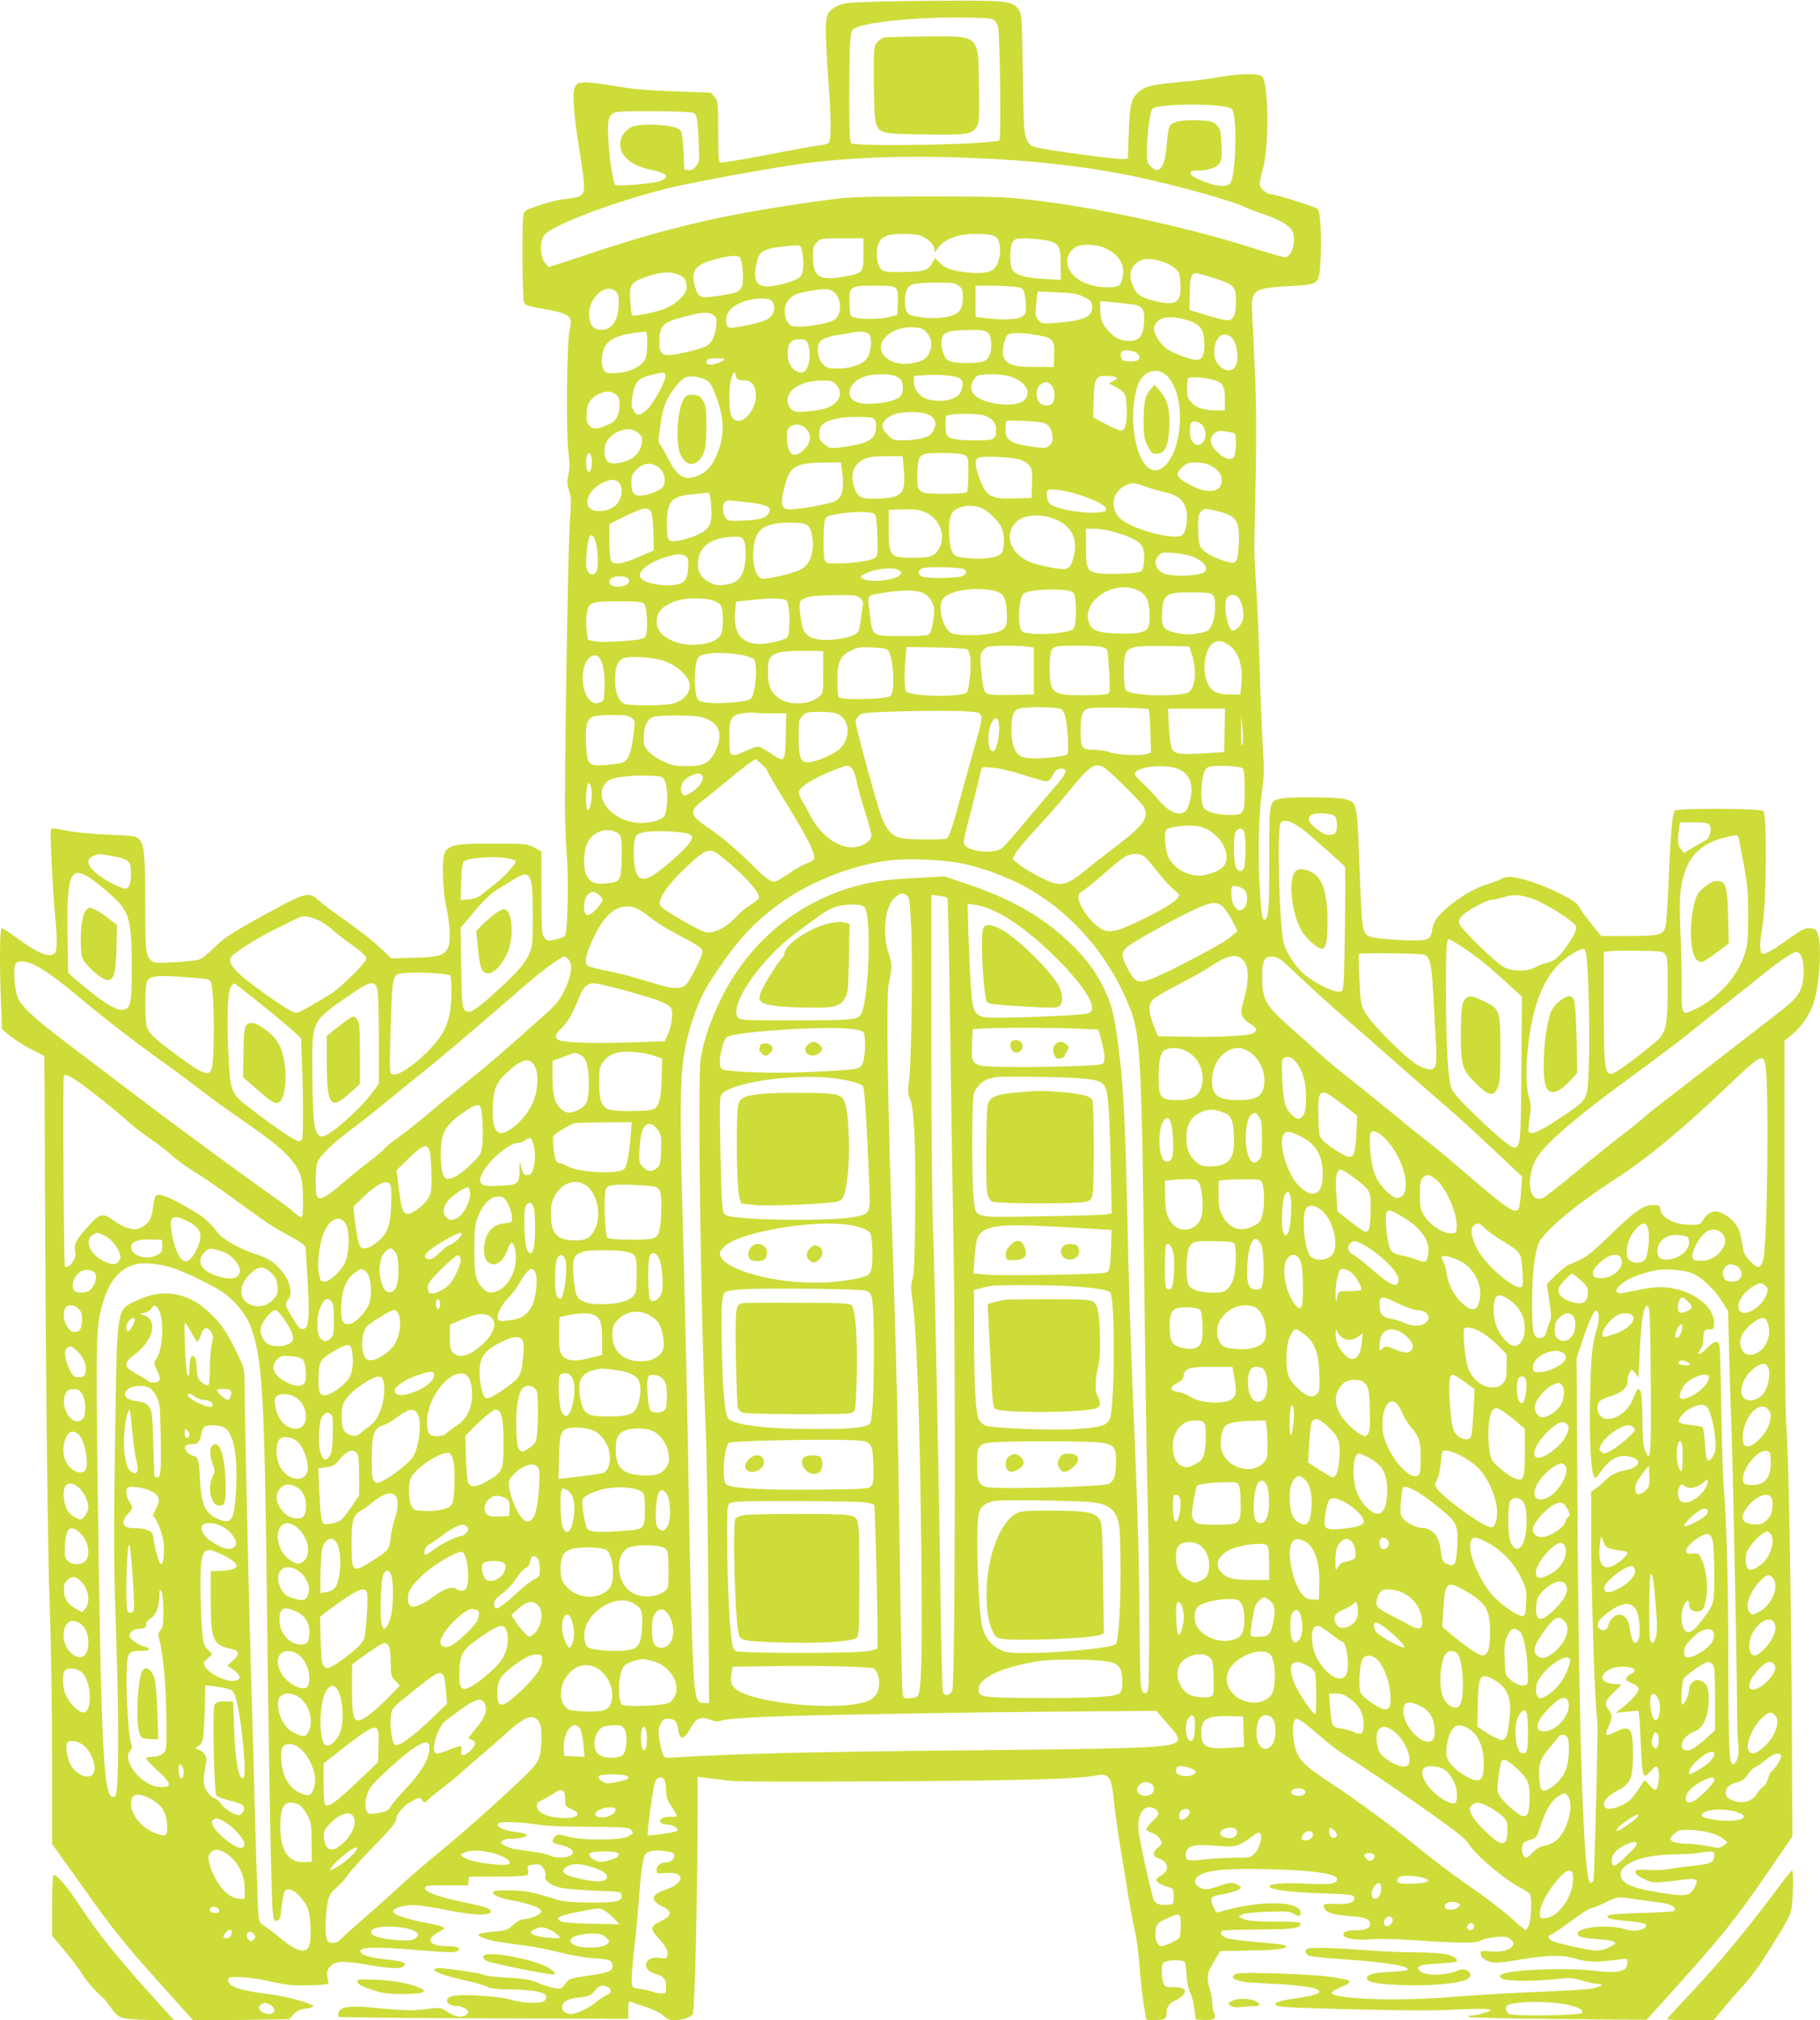 <?xml version="1.0" standalone="no"?>
<!DOCTYPE svg PUBLIC "-//W3C//DTD SVG 20010904//EN"
 "http://www.w3.org/TR/2001/REC-SVG-20010904/DTD/svg10.dtd">
<svg version="1.0" xmlns="http://www.w3.org/2000/svg"
 width="1153pt" height="1280pt" viewBox="0 0 1153 1280"
 preserveAspectRatio="xMidYMid meet">
<g transform="translate(0,1280) scale(0.1,-0.1)"
fill="#cddc39" stroke="none">
<path d="M5615 12791 c-239 -6 -264 -8 -308 -28 -72 -33 -81 -63 -73 -238 3
-77 10 -196 16 -265 15 -189 16 -346 2 -363 -7 -8 -39 -17 -73 -20 -33 -4
-140 -23 -237 -42 -163 -33 -349 -65 -379 -65 -10 0 -13 46 -13 194 0 190 -1
196 -23 222 l-24 27 -229 8 c-173 6 -265 14 -379 34 -82 14 -170 25 -195 23
-39 -3 -47 -7 -59 -33 -17 -36 -6 -184 34 -423 14 -84 25 -172 25 -196 0 -68
-12 -76 -143 -90 -26 -3 -90 -20 -141 -37 -87 -29 -94 -33 -100 -61 -10 -49
-7 -524 3 -551 8 -22 20 -26 108 -41 183 -32 206 -48 182 -136 -18 -68 -24
-630 -9 -762 10 -83 10 -117 1 -156 -10 -41 -10 -57 4 -99 14 -43 15 -69 5
-204 -10 -139 -30 -1268 -31 -1765 -1 -110 5 -261 11 -335 12 -128 8 -435 -6
-501 -5 -23 -14 -29 -61 -39 -53 -12 -57 -12 -74 10 -17 21 -19 45 -19 285 l0
262 -47 25 c-46 23 -55 24 -258 24 -313 0 -321 -4 -319 -189 1 -81 8 -153 23
-220 23 -109 27 -212 9 -251 -22 -48 -59 -59 -216 -63 l-143 -4 -62 59 c-60
57 -139 118 -279 217 -37 26 -88 65 -113 86 -76 66 -74 66 -420 -125 -148 -83
-191 -112 -247 -168 -39 -39 -82 -73 -101 -78 -18 -5 -89 -12 -158 -16 -121
-6 -126 -5 -146 16 -30 32 -33 66 -33 371 -1 305 -7 361 -39 393 -20 20 -35
22 -199 29 -107 4 -212 15 -265 26 -78 16 -90 17 -95 4 -6 -17 14 -423 28
-557 13 -124 12 -209 -2 -223 -33 -33 -106 -5 -239 94 -48 35 -91 64 -98 64
-13 0 -15 -242 -4 -490 l6 -152 56 -45 c31 -24 91 -62 134 -84 l77 -39 1 -58
c1 -31 2 -304 3 -607 5 -1319 18 -2499 32 -2858 8 -213 14 -631 14 -928 l0
-542 180 -252 c229 -322 258 -357 564 -699 l151 -168 303 4 304 5 27 30 c21
23 39 32 79 37 29 4 50 11 47 16 -10 17 -161 59 -252 71 -217 28 -288 51 -288
95 0 17 7 19 75 17 41 -1 107 -9 145 -17 146 -33 176 -37 296 -34 105 3 123 5
120 18 -15 55 -12 80 13 104 32 33 84 34 246 6 139 -24 203 -26 220 -5 16 20
-11 30 -105 39 -93 10 -152 25 -167 43 -30 37 66 42 357 18 212 -17 235 -18
255 -5 25 17 -7 30 -75 30 -110 0 -132 46 -43 91 51 26 44 31 -72 54 -146 29
-220 54 -220 76 0 18 68 39 129 39 33 0 125 -14 204 -30 174 -36 287 -40 287
-9 0 16 -39 29 -177 58 -158 33 -246 65 -241 90 3 14 22 16 138 16 l135 0 3
28 3 27 177 0 c97 0 183 4 190 9 8 5 11 17 7 33 -6 23 -3 27 24 33 17 3 39 4
49 1 23 -8 45 -52 37 -76 -8 -25 35 -56 98 -71 29 -6 126 -14 217 -18 160 -6
165 -7 168 -28 6 -40 -29 -48 -198 -47 -116 1 -169 6 -210 18 -156 49 -198 57
-299 59 -73 1 -105 -2 -108 -10 -6 -17 44 -40 117 -53 84 -14 161 -39 180 -56
12 -12 12 -16 0 -28 -18 -17 -75 -36 -106 -36 -13 0 -42 -16 -63 -36 -34 -30
-49 -36 -98 -40 -137 -12 -154 -22 -75 -48 45 -15 77 -20 272 -46 47 -7 137
-25 200 -41 65 -17 156 -32 210 -36 103 -6 120 -13 120 -49 0 -32 -23 -42
-142 -60 -132 -19 -133 -20 -159 -56 -20 -28 -26 -30 -63 -25 -23 4 -70 18
-106 33 -54 22 -87 28 -195 34 -71 3 -140 12 -151 18 -22 11 -229 42 -285 42
-19 0 -29 -4 -27 -12 5 -15 87 -42 206 -68 53 -12 111 -28 127 -37 23 -13 63
-17 165 -18 173 -3 243 -28 198 -73 -19 -19 -138 -14 -210 8 -77 24 -336 39
-380 21 -51 -20 -24 -61 40 -61 16 0 40 -8 52 -18 21 -17 22 -19 5 -36 -23
-23 -73 -15 -126 21 -39 25 -39 25 -136 13 -82 -10 -124 -9 -277 5 -200 20
-259 14 -271 -26 -4 -11 -4 -24 0 -27 4 -4 418 -8 921 -10 l914 -3 0 57 c0 41
3 55 13 52 6 -3 50 -18 96 -33 51 -17 96 -39 114 -56 22 -21 40 -29 66 -29 55
0 110 19 121 41 11 20 29 776 30 1253 l0 248 43 -5 c23 -3 85 -11 137 -17 69
-9 341 -10 1010 -6 880 5 1214 14 1328 36 92 17 104 -1 122 -190 7 -63 25
-191 41 -285 16 -93 38 -228 49 -300 12 -71 30 -168 41 -215 11 -47 24 -148
29 -225 6 -77 16 -180 25 -230 8 -50 15 -93 15 -97 0 -9 76 -10 108 -2 16 5
22 14 22 36 0 42 16 66 53 82 18 7 40 23 51 34 29 33 7 52 -60 52 -49 0 -55 2
-64 26 -6 14 -10 47 -10 74 0 39 4 52 19 60 26 14 118 13 127 -1 4 -7 9 -44
11 -83 2 -41 12 -88 23 -111 11 -22 23 -69 27 -105 l8 -65 50 -3 c66 -3 83 8
67 43 -7 14 -12 43 -12 64 0 21 -7 60 -15 87 -23 75 -19 102 25 175 l40 67
192 4 c183 3 250 13 219 33 -7 4 -85 13 -174 20 -89 8 -176 19 -194 25 -34 12
-49 35 -30 47 7 4 111 8 232 8 219 1 265 8 265 38 0 9 -42 12 -163 12 -124 1
-170 4 -197 16 l-35 16 25 13 c15 8 76 15 162 18 116 4 141 2 162 -12 33 -21
46 -20 46 2 0 82 -265 85 -522 6 -12 -3 -21 7 -34 41 -21 55 -19 58 69 75 65
13 107 29 107 41 0 13 -36 29 -64 29 -14 0 -48 -9 -76 -20 -28 -11 -63 -20
-78 -20 -38 0 -74 27 -70 52 9 63 141 84 473 75 285 -8 425 -29 425 -62 0 -31
-39 -37 -185 -30 -153 8 -248 0 -242 -19 6 -18 131 -35 317 -41 198 -7 220
-10 220 -29 0 -30 -32 -41 -108 -39 -86 3 -96 -1 -81 -28 15 -29 52 -40 162
-49 100 -8 127 -19 127 -51 0 -26 -30 -39 -92 -39 -60 0 -84 -11 -75 -33 8
-21 82 -31 176 -24 42 4 141 2 221 -3 347 -23 433 -24 470 -5 19 10 64 20 100
23 55 4 69 1 90 -16 20 -17 23 -24 14 -39 -18 -29 -72 -43 -141 -37 -59 6 -63
5 -63 -15 0 -24 31 -46 79 -55 19 -3 85 3 150 15 191 33 285 36 372 9 75 -23
137 -24 282 -4 45 6 47 5 47 -17 0 -13 -4 -30 -9 -37 -16 -25 -87 -33 -184
-20 -184 24 -557 10 -607 -23 -13 -8 -12 -12 4 -24 24 -18 196 -20 344 -4 91
10 105 9 167 -10 37 -12 81 -21 98 -21 47 0 20 -18 -43 -30 -30 -5 -181 -14
-335 -20 -154 -6 -392 -20 -530 -31 -339 -29 -740 -18 -779 22 -6 5 14 19 52
36 93 40 87 47 -60 68 -111 17 -548 32 -591 21 -35 -8 -35 -34 1 -42 15 -3 33
-8 41 -10 8 -3 98 -9 200 -14 181 -9 271 -24 278 -47 5 -15 -43 -29 -147 -44
-93 -13 -130 -24 -130 -38 0 -17 44 -20 505 -32 324 -8 513 -9 639 -1 98 5
190 6 205 2 24 -6 22 -8 -28 -24 -30 -9 -66 -16 -80 -16 -15 0 -21 -4 -16 -9
6 -5 261 -11 568 -13 l558 -5 128 141 c344 381 438 498 642 796 l154 225 -3
625 c-4 858 -20 1764 -34 1950 -8 105 -12 526 -12 1311 l-1 1156 43 34 c60 47
117 129 141 202 38 116 54 361 28 437 -10 29 -17 36 -44 38 -40 4 -54 -3 -174
-89 -53 -38 -107 -70 -120 -71 -22 -3 -24 1 -27 41 -2 24 5 89 15 145 23 129
27 696 5 718 -17 17 -545 19 -562 2 -15 -15 -28 -160 -39 -454 -6 -140 -15
-269 -21 -286 -17 -48 -43 -54 -233 -54 l-173 0 -58 71 c-32 38 -65 83 -73 99
-17 35 -45 56 -138 102 -90 45 -196 84 -270 97 -50 9 -62 8 -94 -8 -20 -10
-56 -24 -81 -31 -101 -27 -256 -129 -322 -211 -18 -22 -32 -54 -35 -79 -9 -68
-28 -74 -196 -66 -78 4 -159 11 -180 17 -69 18 -68 17 -84 437 -16 426 -14
418 -94 439 -51 13 -334 16 -399 4 -81 -16 -80 -9 -79 -374 1 -312 -5 -387
-27 -394 -18 -6 -24 32 -35 232 -11 217 -4 444 17 591 13 84 13 130 4 275 -6
96 -15 323 -20 504 -5 182 -15 411 -22 510 -7 99 -12 214 -12 255 1 41 5 246
9 455 7 354 4 490 -22 1013 -8 159 1 166 246 180 178 10 176 9 186 149 10 131
1 322 -17 339 -13 13 -270 94 -299 94 -26 0 -69 40 -69 63 0 12 10 56 21 97
41 153 36 555 -8 588 -25 18 -153 15 -274 -7 -57 -11 -162 -24 -234 -30 -175
-15 -229 -27 -266 -59 -53 -44 -62 -80 -68 -262 l-6 -165 -29 -3 c-31 -4 -445
51 -536 71 -50 11 -57 16 -75 52 -18 37 -20 68 -25 415 -5 342 -7 378 -23 404
-36 55 -68 61 -337 62 -135 0 -362 -2 -505 -5z m675 -114 c15 -8 27 -25 33
-47 12 -51 20 -702 9 -718 -18 -27 -900 -44 -939 -19 -10 6 -13 76 -13 295 0
158 3 318 7 356 6 65 8 69 37 81 86 36 345 63 621 64 157 0 227 -3 245 -12z
m1419 -546 c61 -6 88 -13 97 -25 34 -47 23 -428 -13 -468 -22 -25 -81 -21
-164 11 -101 38 -117 71 -36 71 63 0 115 18 133 46 13 19 16 44 12 119 -4 87
-6 98 -31 122 -24 24 -35 27 -114 31 -101 5 -168 -9 -184 -39 -6 -11 -14 -65
-18 -119 -11 -140 -47 -189 -99 -136 -26 25 -27 31 -26 120 2 98 19 221 34
246 15 24 246 36 409 21z m-3317 -46 c23 -9 27 -33 34 -180 6 -124 5 -131 -16
-158 -16 -20 -30 -27 -49 -25 l-26 3 -5 116 c-3 73 -10 122 -18 131 -19 24
-91 38 -192 38 -61 0 -100 -5 -120 -15 -75 -39 -94 -127 -40 -189 37 -41 85
-65 169 -83 98 -20 116 -44 56 -69 -41 -17 -276 -37 -288 -25 -13 13 -37 167
-43 285 -7 131 1 161 48 175 35 11 460 8 490 -4z m1753 -285 c396 -16 709 -51
1010 -111 256 -52 643 -158 724 -198 20 -10 68 -28 106 -41 111 -36 182 -76
201 -112 30 -57 -1 -168 -46 -168 -11 0 -90 23 -176 50 -401 130 -978 258
-1379 307 -223 27 -244 28 -710 28 -468 -1 -485 -1 -680 -28 -599 -83 -942
-162 -1474 -339 l-245 -81 -23 27 c-31 36 -35 130 -7 174 39 61 437 212 792
301 135 34 683 134 852 155 323 41 649 52 1055 36z m-321 -491 c48 -13 96 -59
96 -91 0 -21 2 -21 21 9 32 51 115 86 213 91 45 2 100 -1 123 -7 37 -10 44
-16 53 -51 13 -47 4 -108 -21 -149 -22 -36 -75 -47 -178 -37 -96 9 -141 24
-177 60 l-31 31 -19 -34 c-24 -45 -52 -53 -190 -54 -81 -2 -115 2 -127 12 -39
32 -44 148 -8 192 9 12 32 24 51 29 51 12 149 11 194 -1z m-354 -119 c0 -120
-1 -121 -131 -144 -149 -26 -189 1 -189 129 0 57 3 69 25 90 23 24 29 25 160
25 l135 0 0 -100z m1140 90 c97 -15 110 -34 110 -157 l0 -96 -109 6 c-123 7
-183 26 -200 63 -17 37 -14 145 5 172 13 18 25 22 72 22 31 0 86 -5 122 -10z
m-1528 -75 c12 -67 9 -129 -7 -152 -16 -23 -79 -47 -166 -63 -105 -19 -140 17
-120 124 17 95 39 110 185 126 99 10 100 10 108 -35z m1904 29 c96 -39 140
-102 128 -180 -9 -63 -24 -74 -98 -74 -145 0 -256 73 -256 168 0 33 32 79 64
92 35 14 121 11 162 -6z m-2298 -66 c16 -20 25 -149 13 -180 -14 -37 -33 -45
-147 -62 -108 -16 -125 -12 -142 31 -46 122 -17 167 133 204 85 21 129 23 143
7z m2671 -24 c28 -8 66 -28 84 -43 28 -26 32 -35 35 -100 7 -121 -29 -143
-173 -105 -78 20 -103 37 -126 87 -25 55 -24 98 2 131 38 48 89 57 178 30z
m-3048 -90 c30 -15 39 -32 39 -77 0 -42 -68 -106 -144 -135 -62 -23 -192 -49
-202 -39 -3 3 -8 42 -11 86 -7 101 4 121 84 151 108 40 174 44 234 14z m3376
-15 c133 -42 143 -53 143 -149 0 -88 -16 -120 -58 -119 -15 0 -74 15 -132 33
l-105 32 2 102 c1 102 10 132 39 132 8 0 58 -14 111 -31z m-1613 -50 c22 -17
26 -28 26 -70 0 -94 -29 -121 -150 -133 -68 -7 -178 8 -197 27 -21 20 -27 85
-14 134 15 54 36 61 192 62 103 1 119 -1 143 -20z m-399 -15 c12 -13 15 -33
13 -93 l-3 -76 -50 -13 c-55 -15 -173 -17 -220 -4 -30 8 -30 9 -33 88 -4 110
2 114 158 114 96 0 122 -3 135 -16z m743 10 c61 -7 62 -8 72 -43 5 -20 10 -57
10 -83 0 -40 -4 -50 -25 -64 -29 -19 -119 -23 -227 -10 l-68 8 0 99 0 99 89 0
c48 0 116 -3 149 -6z m-2516 -31 c13 -11 18 -30 18 -67 0 -111 -41 -176 -110
-176 -46 0 -70 24 -77 79 -15 114 100 226 169 164z m1383 -5 c48 -42 49 -142
2 -173 -46 -30 -227 -56 -272 -39 -44 17 -59 114 -24 158 28 36 49 46 132 61
107 19 132 18 162 -7z m1581 -29 c41 -20 50 -29 52 -55 7 -70 -46 -96 -229
-110 -80 -6 -89 -4 -108 15 -22 22 -25 44 -14 130 l6 54 122 -5 c104 -4 130
-9 171 -29z m-1986 -19 c26 -14 33 -55 15 -89 -17 -35 -63 -53 -188 -77 -100
-19 -107 -16 -107 45 0 45 50 93 122 114 61 18 131 21 158 7z m2284 -27 c74
-9 89 -30 84 -114 -5 -88 -29 -119 -95 -119 -52 0 -87 16 -130 62 -40 42 -53
76 -53 140 l0 51 73 -7 c39 -4 94 -10 121 -13z m-2645 -69 c21 -15 23 -22 18
-69 -7 -66 -29 -111 -65 -129 -37 -19 -193 -56 -235 -56 -48 0 -62 21 -60 91
3 99 22 117 164 154 112 29 147 30 178 9z m2987 -28 c99 -26 124 -60 124 -167
0 -61 -16 -89 -50 -89 -38 0 -148 41 -188 70 -43 31 -82 93 -82 130 0 12 11
32 25 45 28 29 89 33 171 11z m-1634 -85 c32 -36 37 -84 13 -131 -19 -36 -39
-47 -107 -61 -138 -26 -245 68 -177 155 39 49 110 77 188 72 46 -2 59 -8 83
-35z m388 -1 c24 -24 27 -107 5 -149 -15 -31 -49 -41 -140 -41 -89 0 -125 10
-139 39 -20 40 -28 96 -17 124 13 35 53 45 174 46 84 1 100 -2 117 -19z
m-2160 -65 c0 -50 -5 -87 -16 -106 -22 -44 -110 -82 -188 -83 -57 -1 -61 1
-74 28 -10 19 -12 44 -7 82 12 98 75 134 273 153 9 1 12 -20 12 -74z m1405 58
c22 -21 15 -111 -10 -150 -27 -40 -99 -67 -182 -68 -65 0 -75 3 -98 26 -28 27
-41 82 -31 123 8 34 44 51 136 66 41 6 82 13 90 15 42 8 80 3 95 -12z m1045
-3 c125 -20 133 -29 128 -140 l-3 -65 -120 0 c-134 0 -181 16 -199 68 -11 29
5 109 26 134 13 16 79 17 168 3z m1259 -26 c24 -30 36 -99 27 -149 -13 -69
-84 -69 -128 0 -23 36 -20 110 6 149 22 35 67 35 95 0z m-2690 -35 c25 -73 2
-179 -39 -179 -53 0 -90 50 -90 122 0 63 21 88 75 88 39 0 44 -3 54 -31z
m2083 -56 c34 -31 17 -53 -42 -53 -16 0 -35 3 -44 6 -16 6 -22 45 -9 57 13 13
77 7 95 -10z m-2612 -38 c0 -10 -60 -35 -83 -35 -29 0 -37 7 -30 26 3 10 22
14 59 14 30 0 54 -2 54 -5z m2804 -107 c106 -106 109 -404 6 -546 -49 -67
-112 -69 -154 -4 -60 93 -84 269 -56 420 15 81 31 113 67 141 44 32 98 28 137
-11z m-3178 8 c10 -25 -74 -182 -118 -221 -46 -42 -67 -42 -87 0 -12 24 -12
42 -3 93 14 82 36 107 116 126 79 19 86 19 92 2z m444 -5 c0 -21 19 -31 60
-31 65 0 90 -92 49 -177 -41 -85 -115 -107 -138 -42 -14 41 -14 168 0 225 11
44 29 60 29 25z m1009 -2 c17 -6 36 -19 41 -29 16 -30 12 -85 -8 -103 -42 -38
-204 -59 -271 -36 -82 29 -57 127 42 162 50 18 152 21 196 6z m410 -16 c19
-13 22 -21 18 -50 -3 -19 -12 -42 -19 -50 -32 -39 -123 -54 -200 -33 -51 14
-88 61 -88 110 l0 39 73 4 c103 5 188 -3 216 -20z m324 11 c63 -21 107 -63
107 -101 0 -61 -73 -88 -188 -72 -136 19 -194 71 -159 144 10 20 25 35 39 38
55 10 158 6 201 -9z m-1928 -23 c24 -13 36 -35 63 -106 56 -151 53 -267 -9
-392 -34 -70 -87 -111 -157 -120 -52 -7 -93 29 -139 121 -19 39 -42 79 -50 88
-11 12 -13 29 -9 55 3 21 10 68 15 106 5 37 20 91 35 120 29 61 90 135 120
147 28 12 94 2 131 -19z m2590 20 c18 -7 17 -9 -10 -24 l-30 -15 34 -19 c70
-38 73 -44 78 -124 6 -96 -6 -153 -32 -157 -11 -1 -56 17 -100 41 l-80 43 3
110 c4 134 14 154 75 153 23 0 51 -4 62 -8z m597 -12 c82 -17 98 -38 98 -126
l0 -73 -52 0 c-82 1 -130 15 -160 50 -24 26 -28 39 -28 88 0 32 3 62 7 65 10
10 76 8 135 -4z m-2367 -34 c36 -36 34 -86 -5 -119 -39 -33 -87 -46 -181 -53
-69 -5 -79 -3 -98 16 -14 14 -21 34 -21 57 0 70 91 122 218 123 54 1 66 -2 87
-24z m1365 -5 c22 -22 27 -78 10 -111 -14 -25 -61 -25 -84 0 -27 30 -25 89 3
112 30 24 46 24 71 -1z m-2759 -59 c19 -15 24 -29 24 -63 0 -68 -22 -107 -69
-127 -71 -31 -92 -33 -117 -12 -19 15 -23 28 -23 75 0 65 21 101 75 128 44 23
81 23 110 -1z m1974 -125 c49 -21 62 -53 40 -100 -14 -30 -26 -38 -68 -51 -28
-8 -82 -15 -120 -15 -65 0 -71 2 -103 34 -19 19 -34 43 -34 54 0 30 30 61 75
77 52 19 166 19 210 1z m348 -5 c54 -13 87 -46 87 -88 0 -69 -7 -73 -135 -73
-111 0 -162 9 -177 33 -4 7 -8 38 -8 69 0 57 0 57 33 61 62 8 162 6 200 -2z
m-692 -21 c14 -8 19 -21 19 -53 -1 -73 -40 -102 -167 -123 -118 -19 -127 -18
-162 12 -25 21 -31 33 -31 65 0 60 33 84 140 102 51 9 182 7 201 -3z m1065
-26 c41 -6 64 -33 71 -82 4 -32 1 -44 -16 -61 -19 -19 -29 -21 -74 -16 -170
20 -207 40 -207 114 0 26 3 50 6 54 6 6 164 0 220 -9z m1011 -9 c30 -21 40
-78 19 -110 -35 -53 -89 -16 -88 60 1 25 4 50 7 55 9 15 38 12 62 -5z m-2502
-30 c38 -37 34 -88 -9 -131 -65 -65 -109 -38 -110 69 -1 47 3 62 18 73 30 22
74 17 101 -11z m-1058 -31 c21 -21 24 -32 19 -62 -11 -68 -63 -112 -150 -126
-60 -10 -86 12 -86 73 0 39 6 56 27 82 53 63 144 79 190 33z m3773 1 c15 -9
12 -128 -3 -150 -20 -26 -62 -13 -109 34 -44 44 -49 80 -17 112 18 18 29 21
70 16 27 -4 54 -9 59 -12z m-4076 -141 c13 -34 4 -104 -14 -104 -13 0 -22 57
-15 90 7 33 19 39 29 14z m2366 3 c24 -12 25 -16 25 -120 -1 -58 -4 -110 -9
-114 -13 -14 -245 -16 -277 -3 -36 15 -42 38 -37 134 5 111 12 116 157 116 74
0 125 -5 141 -13z m-385 -82 c14 -156 -6 -185 -135 -193 -121 -7 -148 1 -171
51 -39 86 -17 165 54 198 32 14 65 19 143 19 l102 0 7 -75z m730 55 c22 -5 50
-21 63 -35 21 -25 22 -35 20 -118 l-3 -92 -108 -3 c-156 -4 -182 12 -228 144
-24 71 -24 100 -1 114 19 12 191 6 257 -10z m-1121 -66 c16 -118 4 -174 -43
-199 -41 -21 -271 -60 -304 -51 -38 9 -42 41 -18 137 34 136 67 156 252 158
l106 1 7 -46z m2336 26 c47 -24 70 -55 70 -94 0 -73 -81 -88 -185 -36 -104 53
-115 73 -64 121 26 25 39 29 85 29 35 0 69 -7 94 -20z m-3489 -19 c35 -35 41
-97 11 -124 -24 -22 -97 -47 -138 -47 -41 0 -54 21 -54 85 0 40 5 52 34 81 46
46 104 48 147 5z m-255 -96 c20 -31 14 -87 -14 -124 -33 -45 -128 -65 -170
-35 -48 33 -12 119 67 161 59 31 96 30 117 -2z m3333 -19 c38 -13 94 -29 125
-36 93 -19 136 -69 136 -159 0 -53 -14 -101 -33 -113 -46 -29 -269 25 -369 90
-91 59 -83 185 16 228 42 18 46 18 125 -10z m-410 -55 c107 -36 163 -68 159
-90 -7 -35 -230 -20 -331 22 -29 13 -37 22 -42 51 -4 19 -4 40 0 47 12 18 113
4 214 -30z m-2344 -58 c10 -115 -5 -150 -75 -186 -30 -15 -81 -32 -113 -39
-86 -18 -92 -11 -92 98 0 152 27 182 175 194 47 4 88 8 91 9 4 0 10 -34 14
-76z m243 13 c114 -14 142 -29 123 -65 -19 -34 -51 -44 -157 -49 -97 -4 -102
-4 -118 19 -19 27 -21 80 -4 97 15 15 26 14 156 -2z m1482 -41 c42 -22 100
-82 116 -121 21 -51 18 -140 -5 -163 -24 -24 -109 -36 -200 -28 -83 7 -95 12
-111 45 -18 39 -24 160 -11 210 10 37 19 47 54 63 47 22 107 20 157 -6z
m-2109 -12 c10 -11 15 -53 18 -133 l3 -117 -95 -41 c-105 -47 -160 -54 -177
-23 -5 11 -10 67 -10 125 l0 106 73 36 c129 65 166 75 188 47z m1748 -12 c81
-38 122 -139 86 -214 -27 -58 -56 -71 -160 -71 -160 0 -165 6 -165 184 l0 119
73 3 c91 4 123 0 166 -21z m1856 7 c109 -27 129 -61 123 -201 -7 -130 -13
-137 -101 -108 -78 26 -127 57 -144 91 -7 14 -13 63 -13 113 0 74 3 90 20 107
21 21 23 21 115 -2z m-2183 -16 c8 -8 14 -60 16 -135 4 -102 2 -126 -11 -139
-19 -19 -141 -38 -242 -38 -68 0 -74 2 -81 23 -9 28 -9 202 0 244 7 29 12 33
59 42 109 22 239 23 259 3z m1148 -34 c105 -45 143 -133 108 -249 -20 -69 -33
-74 -140 -55 -50 10 -113 26 -140 38 -119 51 -159 176 -80 251 51 49 159 55
252 15z m-1586 -30 c30 -13 46 -59 46 -133 -1 -71 -30 -129 -77 -153 -52 -26
-218 -65 -246 -58 -46 11 -69 123 -48 227 14 66 40 94 102 114 55 17 189 19
223 3z m1970 -53 c115 -35 158 -62 169 -105 12 -45 4 -130 -13 -140 -21 -13
-189 -21 -260 -13 -84 10 -90 21 -90 171 l0 112 57 0 c33 0 91 -11 137 -25z
m-3304 -47 c17 -50 24 -159 11 -191 -16 -41 -52 -34 -65 12 -9 32 5 178 19
201 11 18 23 10 35 -22z m941 0 c19 -35 17 -146 -4 -201 -21 -53 -50 -74 -121
-83 -34 -5 -55 -1 -89 15 -57 28 -82 74 -74 139 10 95 90 148 224 151 45 1 54
-2 64 -21z m2839 -103 c77 -27 115 -81 73 -103 -31 -16 -122 -24 -190 -17 -50
5 -72 13 -89 30 -30 30 -31 68 -3 96 20 20 29 21 93 16 40 -4 92 -13 116 -22z
m-3216 5 c23 -8 26 -15 26 -58 0 -77 -16 -110 -58 -122 -81 -22 -221 2 -245
41 -24 38 62 103 174 133 67 18 72 18 103 6z m1769 -85 c26 -11 21 -34 -10
-46 -32 -12 -193 -15 -240 -5 -39 9 -45 41 -10 56 24 11 231 7 260 -5z m-407
-9 c17 -14 18 -16 3 -31 -33 -34 -197 -48 -234 -21 -18 13 -17 14 13 30 68 35
184 47 218 22z m-1716 -51 c24 -29 -30 -61 -87 -50 -37 7 -45 37 -15 54 26 15
88 13 102 -4z m3228 -75 c53 -24 74 -69 75 -155 1 -108 -18 -120 -178 -119
-127 1 -180 15 -200 54 -71 138 142 293 303 220z m-918 -1 c66 -14 82 -38 88
-134 6 -99 -7 -119 -85 -136 -82 -18 -233 -18 -266 0 -53 28 -87 156 -57 211
29 55 197 85 320 59z m509 -14 c23 -22 23 -207 1 -229 -33 -33 -289 -46 -325
-16 -29 24 -23 206 8 237 33 33 285 39 316 8z m-949 -3 c22 -10 42 -32 54 -56
17 -35 18 -48 9 -113 -6 -40 -16 -80 -23 -88 -10 -12 -43 -15 -171 -15 -195 0
-191 -2 -207 127 -18 140 -24 128 71 145 117 22 223 22 267 0z m1837 -17 c19
-27 13 -137 -11 -187 -15 -32 -24 -38 -67 -47 -63 -14 -95 -14 -160 0 -80 17
-92 35 -87 130 5 116 26 129 206 126 91 -2 106 -5 119 -22z m-2236 -16 c14
-14 19 -28 15 -47 -3 -15 -8 -52 -12 -82 -3 -30 -10 -65 -15 -77 -19 -50 -240
-78 -306 -39 -41 25 -50 45 -62 134 -11 86 -9 97 27 111 41 16 67 18 205 20
116 1 129 -1 148 -20z m2393 6 c22 -23 39 -92 31 -133 -7 -40 -47 -84 -69 -76
-29 11 -55 149 -37 197 12 31 50 37 75 12z m-3338 -16 c25 -6 51 -21 59 -32
19 -27 20 -151 2 -187 -32 -65 -199 -87 -305 -41 -70 31 -102 70 -102 124 1
63 42 104 132 132 54 17 155 19 214 4z m478 -5 c21 -20 23 -216 4 -232 -22
-18 -120 -42 -170 -42 -120 0 -174 68 -161 205 l6 63 81 9 c134 16 222 15 240
-3z m-903 -21 c20 -23 25 -182 7 -207 -12 -15 -37 -20 -145 -28 -76 -6 -148
-6 -174 -1 l-44 9 -8 56 c-5 30 -5 80 0 109 11 74 23 79 204 79 124 0 149 -3
160 -17z m3695 -254 c67 -41 99 -130 89 -245 l-7 -74 -65 0 c-82 0 -119 19
-144 73 -33 75 -20 197 26 243 29 29 57 30 101 3z m-1272 -15 l46 -7 0 -148 0
-149 -102 -2 c-154 -4 -189 -1 -205 15 -10 9 -19 54 -26 125 -9 97 -9 113 6
135 9 14 27 28 39 30 37 7 192 7 242 1z m459 0 c26 -4 48 -13 51 -21 3 -8 9
-73 13 -144 6 -120 5 -129 -13 -136 -10 -4 -77 -8 -149 -8 -201 0 -215 12
-215 174 0 97 7 122 40 134 21 8 219 8 273 1z m589 -54 c35 -114 17 -233 -39
-243 -122 -24 -357 -11 -380 20 -16 20 -18 190 -3 228 17 46 57 55 240 52
l164 -2 18 -55z m-1927 30 c35 -36 48 -270 15 -290 -35 -22 -306 -27 -327 -7
-4 5 -8 52 -8 105 0 117 17 155 85 190 39 20 57 23 132 20 62 -2 92 -7 103
-18z m505 4 c6 -6 13 -27 17 -47 8 -50 -6 -202 -21 -222 -25 -35 -365 -29
-387 7 -10 16 -11 117 -2 211 l6 68 188 -3 c118 -2 192 -7 199 -14z m-915
-142 c0 -132 0 -134 -27 -157 -58 -50 -184 -56 -249 -12 -55 37 -74 81 -74
169 1 67 4 81 23 100 27 27 84 36 222 34 l105 -1 0 -133z m-508 107 c29 -6 60
-17 68 -25 27 -28 13 -220 -19 -252 -17 -17 -181 -33 -264 -25 -46 4 -65 11
-73 24 -25 48 -22 227 5 264 23 31 156 38 283 14z m-920 -7 c27 -17 43 -82 43
-174 0 -51 -4 -98 -8 -105 -4 -6 -19 -14 -34 -18 -66 -17 -118 118 -88 226 16
59 56 91 87 71z m428 -32 c83 -32 155 -103 155 -154 0 -55 -49 -103 -119 -116
-59 -11 -252 -12 -291 -1 -37 10 -64 72 -64 151 -1 78 17 125 53 139 44 18
198 6 266 -19z m2509 -303 c9 -7 21 -30 26 -52 14 -62 22 -219 12 -233 -11
-16 -184 -33 -255 -25 -72 9 -100 63 -99 194 0 74 12 106 45 119 36 14 250 12
271 -3z m552 0 c5 -4 10 -68 12 -142 l4 -134 -28 -8 c-47 -13 -185 -6 -233 11
-24 9 -69 16 -101 16 -78 0 -84 9 -84 125 0 101 12 129 58 138 36 8 364 3 372
-6z m482 -134 l-3 -138 -125 -8 c-147 -9 -185 -4 -204 26 -8 13 -16 68 -21
140 l-6 117 181 0 181 0 -3 -137z m-1555 108 c24 -19 22 -33 -22 -188 -22 -76
-62 -221 -90 -323 -58 -215 -77 -271 -94 -282 -16 -10 -231 -9 -287 2 -61 11
-102 60 -134 159 -37 111 -156 552 -156 577 0 11 9 29 21 40 19 17 43 20 208
25 311 10 535 6 554 -10z m-1306 -1 l84 0 -3 -142 c-4 -170 -7 -174 -99 -109
-32 23 -67 41 -77 41 -11 0 -50 -14 -86 -31 -90 -42 -96 -37 -96 91 0 120 12
140 86 151 27 4 62 5 78 3 16 -2 66 -4 113 -4z m413 -5 c74 -38 80 -147 13
-217 -31 -32 -159 -88 -202 -88 -50 0 -61 28 -61 158 0 107 1 114 25 137 22
23 32 25 110 25 57 0 96 -5 115 -15z m-1309 -24 c23 -18 23 -20 12 -108 -14
-112 -33 -160 -70 -174 -15 -6 -64 -13 -108 -16 -107 -7 -116 2 -122 129 -6
111 4 158 38 175 14 8 65 13 125 13 85 0 106 -3 125 -19z m481 -8 c82 -37 98
-107 47 -208 -35 -70 -75 -90 -179 -89 -72 1 -95 5 -150 31 -69 31 -119 80
-121 116 -5 97 17 152 63 166 18 6 92 9 163 8 108 -2 138 -6 177 -24z m3389
-157 c-7 -23 -9 -4 -9 74 l1 105 8 -74 c5 -43 5 -87 0 -105z m-1547 148 c15
-40 -1 -165 -24 -188 -23 -22 -42 23 -38 90 5 81 45 144 62 98z m-1499 -275
c19 -17 35 -36 35 -42 0 -5 57 -103 127 -216 126 -204 177 -306 171 -339 -2
-10 -21 -23 -42 -30 -22 -7 -71 -34 -110 -61 -39 -26 -79 -50 -89 -54 -28 -10
-65 14 -147 98 -85 86 -200 185 -275 235 -126 84 -133 109 -43 178 34 26 102
81 151 122 81 69 174 140 183 140 2 0 19 -14 39 -31z m561 -17 c18 -12 31 -43
44 -107 7 -33 30 -115 51 -181 22 -67 39 -133 39 -147 0 -35 -50 -69 -111 -75
-94 -9 -213 77 -275 199 -14 30 -37 71 -50 91 -13 21 -24 46 -24 57 0 33 96
93 235 147 66 25 75 27 91 16z m1620 -14 c51 -38 225 -212 240 -240 35 -67 2
-114 -169 -245 -56 -42 -137 -105 -179 -140 -152 -124 -177 -129 -319 -55 -50
26 -108 61 -128 78 l-36 32 17 33 c9 19 68 90 133 159 64 69 151 168 193 220
153 189 183 207 248 158z m470 -5 c69 -36 89 -109 58 -212 -11 -38 -21 -54
-40 -61 -42 -16 -99 15 -156 84 -28 34 -72 80 -99 104 -27 24 -49 50 -49 57 0
50 205 70 286 28z m396 9 c9 -9 13 -49 13 -137 0 -153 -4 -159 -97 -158 -82 1
-143 18 -163 46 -18 26 -19 140 -2 207 9 33 18 46 37 52 41 12 197 5 212 -10z
m-1388 -42 c68 -22 132 -40 144 -40 14 0 27 11 38 33 20 38 31 47 62 47 39 0
25 -38 -43 -113 -35 -40 -120 -139 -187 -221 -68 -82 -136 -159 -151 -170 -55
-40 -222 -21 -240 28 -4 9 3 48 14 88 16 61 73 287 94 377 6 23 8 24 76 17 39
-3 126 -24 193 -46z m-2036 -3 c17 -20 -14 -71 -59 -101 -49 -33 -65 -33 -73
-1 -9 37 13 77 54 97 42 21 64 23 78 5z m-243 -21 c25 -33 30 -154 9 -227 -8
-28 -80 -53 -153 -53 -150 2 -278 117 -244 220 5 15 20 36 34 46 31 23 138 37
253 34 70 -2 91 -6 101 -20z m-459 -61 c7 -38 -1 -112 -15 -134 -14 -23 -24
50 -16 114 7 63 21 71 31 20z m4708 -174 c19 -16 22 -91 4 -109 -17 -17 -59
-15 -88 5 -78 51 -100 95 -57 113 30 13 122 7 141 -9z m-261 -47 c18 -9 50
-31 72 -48 39 -30 245 -214 255 -227 3 -4 3 -181 0 -393 -4 -318 -8 -388 -19
-395 -30 -19 -150 35 -237 105 -52 42 -120 146 -133 204 -27 124 -42 721 -18
758 11 17 42 15 80 -4z m2637 -10 c16 -19 3 -83 -20 -95 -8 -4 -44 -25 -79
-45 l-63 -38 -19 23 c-20 25 -23 50 -13 125 l7 46 87 0 c67 0 91 -4 100 -16z
m-3213 -15 c88 -32 153 -113 153 -188 0 -55 -29 -84 -106 -107 -50 -14 -68
-15 -114 -6 -60 13 -114 51 -144 102 -24 41 -35 173 -16 185 39 24 178 33 227
14z m267 -40 c10 -50 7 -199 -4 -220 -15 -27 -39 -24 -51 9 -16 39 -16 192 -1
220 19 33 48 28 56 -9z m-3980 9 c33 -14 39 -49 34 -183 -4 -126 -10 -134 -97
-142 -74 -7 -103 6 -126 52 -21 47 -19 150 5 202 32 71 115 103 184 71z m464
-14 c21 -14 21 -17 8 -42 -25 -47 -189 -192 -257 -228 -72 -37 -103 9 -104
153 0 109 9 124 82 133 75 10 245 0 271 -16z m6646 -21 c2 -10 17 -85 33 -168
23 -127 28 -177 28 -325 0 -154 -3 -184 -23 -247 -43 -137 -165 -274 -307
-344 -92 -45 -93 -44 -91 129 0 81 -3 242 -8 357 -10 225 -3 298 35 399 38
103 120 170 247 200 76 19 80 19 86 -1z m-6477 -96 c13 -7 65 -50 117 -95 94
-83 159 -163 154 -191 -2 -8 -26 -28 -55 -45 -28 -17 -70 -52 -93 -78 -52 -60
-136 -103 -186 -95 -20 3 -94 41 -165 83 -115 68 -129 80 -129 104 0 48 79
148 207 263 79 70 105 79 150 54z m-3821 -22 c101 -19 114 -32 114 -107 0 -65
-12 -98 -36 -98 -31 0 -148 63 -191 103 -66 61 -57 101 29 116 3 0 41 -6 84
-14z m6531 0 c12 -8 50 -52 86 -98 36 -46 81 -96 101 -111 20 -15 36 -32 36
-37 0 -26 -75 -76 -218 -147 -187 -92 -235 -101 -294 -55 -48 38 -80 78 -107
130 -29 58 -27 78 12 101 17 10 76 59 131 107 54 48 112 95 130 106 37 23 94
25 123 4z m-4029 -14 c23 -5 46 -11 49 -15 10 -9 -67 -96 -128 -144 -30 -23
-69 -54 -87 -69 -22 -18 -49 -28 -83 -31 l-51 -5 4 116 c2 74 7 120 15 128 25
25 194 37 281 20z m2847 -26 c120 -21 271 -73 391 -133 318 -160 577 -455 710
-810 59 -155 68 -352 84 -1792 6 -520 15 -1102 20 -1295 11 -409 13 -1158 4
-1204 -9 -46 -37 -37 -46 14 -4 22 -7 180 -8 350 -1 340 -11 731 -34 1275 -22
518 -35 906 -46 1425 -12 536 -24 762 -51 973 -28 225 -45 297 -94 397 -55
114 -118 198 -229 302 -164 156 -364 269 -636 361 l-145 49 -174 -9 c-207 -9
-321 -28 -458 -73 -346 -115 -624 -362 -789 -700 -65 -134 -111 -273 -126
-380 -19 -143 1 -1620 33 -2345 6 -135 13 -579 16 -987 l5 -743 -30 0 c-42 0
-51 17 -62 111 -11 96 -27 603 -35 1119 -10 619 -25 1277 -41 1870 -23 830
-16 977 58 1210 43 135 75 202 155 321 135 201 232 307 387 423 199 148 474
257 720 286 106 12 308 4 421 -15z m-5522 -81 c44 -22 155 -114 210 -173 67
-72 82 -145 82 -411 0 -233 -7 -263 -60 -268 -40 -4 -127 50 -249 153 l-94 80
-4 195 c-7 409 12 476 115 424z m2818 -26 c10 -24 14 -85 14 -228 0 -191 -1
-196 -27 -253 -20 -42 -53 -84 -115 -145 -132 -129 -233 -212 -258 -212 -47 0
-50 17 -53 282 l-4 249 46 55 c88 108 144 164 192 192 27 16 71 43 98 60 65
42 90 41 107 0z m4522 -65 c25 -23 23 -94 -4 -119 -24 -21 -46 -12 -66 27 -14
26 -17 101 -6 113 10 10 55 -3 76 -21z m-4083 -38 c21 -22 22 -26 8 -47 -27
-41 -71 -79 -87 -76 -30 6 -27 101 5 132 22 23 47 20 74 -9z m1945 1 c16 -11
19 -36 27 -192 11 -211 3 -851 -13 -976 -9 -73 -8 -91 5 -117 27 -51 38 -297
34 -723 -3 -295 -8 -402 -18 -427 -10 -27 -11 -49 -2 -110 29 -189 50 -773 59
-1641 6 -656 1 -861 -24 -885 -8 -8 -32 -15 -53 -15 -37 0 -38 1 -43 43 -3 23
-10 393 -16 822 -11 782 -23 1317 -41 1840 -37 1057 -48 1742 -29 1825 21 99
21 124 -1 190 -44 130 -24 300 41 355 35 29 48 31 74 11z m257 -15 c4 -3 11
-366 17 -806 6 -440 16 -1081 22 -1425 14 -820 9 -2754 -8 -2792 -14 -32 -47
-37 -59 -10 -4 9 -11 260 -15 557 -10 774 -37 2096 -49 2400 -5 143 -10 673
-10 1178 l0 918 48 -7 c26 -3 50 -9 54 -13z m3680 4 c80 -20 292 -151 303
-186 4 -12 -6 -40 -30 -78 -62 -100 -99 -137 -150 -150 -26 -6 -63 -20 -83
-31 -48 -26 -133 -26 -190 0 -49 22 -275 242 -287 278 -5 18 -1 30 20 52 31
33 158 100 189 100 11 0 41 7 66 14 59 19 94 19 162 1z m-1940 -55 c14 -10 42
-50 62 -89 l36 -69 -47 -41 c-47 -42 -442 -248 -520 -271 -66 -20 -86 -9 -127
69 -43 83 -45 105 -7 140 32 29 250 152 410 230 113 55 154 62 193 31z m-2268
-5 c22 -22 31 -112 29 -285 -1 -150 -21 -327 -42 -383 -19 -49 -38 -51 -419
-52 -342 0 -354 1 -368 20 -41 55 54 230 216 399 74 77 123 117 319 257 20 14
56 33 81 42 60 21 164 22 184 2z m841 -34 c113 -57 240 -155 381 -295 189
-190 265 -321 199 -346 -38 -15 -616 -36 -661 -24 -63 15 -73 40 -84 199 -5
77 -11 225 -15 329 l-5 189 52 -6 c32 -4 86 -23 133 -46z m-2295 29 c20 -5 61
-32 93 -58 32 -27 104 -73 160 -102 147 -77 177 -97 177 -120 0 -26 -75 -178
-103 -207 -26 -29 -78 -30 -167 -4 -36 11 -105 31 -155 46 -49 15 -134 35
-188 46 -55 10 -106 24 -114 31 -23 19 -10 79 40 183 76 156 155 213 257 185z
m-2003 -80 c23 -10 61 -36 85 -58 24 -21 82 -67 131 -101 64 -46 87 -68 87
-84 0 -25 -163 -187 -226 -225 -223 -133 -206 -126 -246 -109 -44 19 -257 169
-319 225 -61 54 -81 90 -67 116 15 26 173 127 285 181 54 26 114 56 133 66 39
20 70 18 137 -11z m7244 -168 c90 -59 165 -119 287 -231 l94 -86 -4 -455 c-3
-476 -5 -500 -47 -500 -23 0 -137 97 -278 237 -87 85 -112 117 -122 150 -19
70 -30 280 -31 593 0 284 3 340 20 340 4 0 41 -22 81 -48z m790 -63 c13 -85
22 -526 14 -702 -9 -214 1 -198 -183 -321 -126 -85 -183 -109 -197 -86 -4 6
-2 46 5 88 11 67 10 84 -4 131 -31 106 -15 353 35 546 34 126 80 217 146 287
54 56 144 112 168 105 6 -2 13 -24 16 -48z m496 18 c16 -16 18 -39 18 -220 -1
-209 -7 -253 -46 -309 -21 -28 -235 -195 -285 -221 -68 -35 -73 -2 -74 420 l0
342 33 4 c17 3 100 4 184 3 132 -1 155 -3 170 -19z m857 -2 c19 -20 29 -107
18 -172 -12 -69 -42 -111 -127 -177 -38 -30 -135 -105 -215 -167 -80 -62 -253
-196 -385 -298 -132 -101 -256 -198 -275 -216 -19 -18 -87 -72 -150 -121 -63
-48 -195 -154 -293 -236 -98 -82 -190 -153 -204 -159 -83 -31 -109 105 -47
238 44 92 249 270 626 544 136 99 301 223 366 277 66 53 164 132 218 174 55
42 155 122 224 178 107 87 197 148 222 150 4 0 13 -7 22 -15z m-2381 -4 c37
-14 47 -59 57 -251 5 -96 12 -230 16 -296 4 -67 4 -133 0 -147 -9 -39 -39 -43
-104 -11 -72 34 -303 263 -345 342 -26 47 -28 62 -35 207 -4 86 -5 159 -3 161
9 8 391 4 414 -5z m-1139 -45 c29 -38 27 -136 -4 -239 -27 -91 -21 -113 42
-155 42 -27 45 -34 23 -55 -19 -19 -197 -29 -435 -25 l-174 3 -28 70 c-33 84
-35 124 -8 158 11 14 85 58 163 98 78 40 174 94 213 120 110 74 167 81 208 25z
m-4278 9 c23 -36 12 -103 -31 -192 -28 -57 -52 -87 -113 -142 -271 -243 -345
-307 -502 -434 -96 -77 -215 -175 -265 -218 -49 -42 -126 -102 -170 -134 -44
-31 -84 -63 -88 -71 -4 -7 -43 -41 -86 -74 -44 -32 -115 -90 -159 -128 -133
-115 -171 -134 -186 -96 -10 25 -7 180 4 208 16 43 89 115 211 207 65 48 173
134 242 191 69 57 174 142 233 189 95 75 325 271 638 543 103 89 223 176 242
176 8 0 21 -11 30 -25z m4510 3 c16 -12 76 -67 134 -122 58 -56 180 -166 270
-245 91 -79 253 -221 360 -316 107 -94 242 -212 300 -261 58 -50 185 -167 284
-260 l179 -169 -7 -92 c-8 -110 -12 -123 -38 -123 -29 0 -97 51 -298 224 -96
83 -204 174 -240 201 -36 27 -150 119 -255 205 -104 86 -233 189 -285 230 -52
41 -124 101 -160 134 -36 34 -120 109 -187 168 -153 135 -176 175 -177 307 -1
109 12 141 59 141 18 0 45 -10 61 -22z m-7893 -34 c63 -31 154 -98 295 -216
144 -121 354 -283 516 -398 73 -52 180 -131 237 -176 57 -44 175 -130 263
-190 261 -179 346 -263 375 -369 12 -43 15 -213 5 -239 -5 -13 -15 -8 -51 23
-24 22 -86 68 -136 103 -119 81 -700 509 -887 653 -80 61 -246 187 -370 281
-242 182 -325 256 -355 319 -24 49 -34 197 -15 220 19 22 66 18 123 -11z
m2629 -66 c12 -19 10 -179 -3 -240 -21 -97 -56 -157 -148 -248 -91 -90 -184
-149 -216 -136 -17 6 -18 20 -11 264 9 322 13 352 46 370 34 18 319 9 332 -10z
m-1600 -15 c57 -4 79 -10 83 -22 24 -61 27 -497 4 -558 -18 -48 -72 -21 -275
134 -93 71 -119 98 -133 136 -14 37 -14 262 0 288 21 40 63 43 321 22z m400
-164 c90 -72 184 -150 209 -174 l46 -43 6 -159 c9 -199 9 -456 1 -477 -3 -9
-14 -16 -23 -16 -20 0 -147 86 -291 196 -142 108 -142 109 -154 379 -10 243
-3 387 21 410 8 8 16 15 18 15 2 0 77 -59 167 -131z m737 100 c7 -21 11 -136
11 -319 l0 -287 -48 -64 c-80 -105 -268 -269 -308 -269 -53 0 -63 66 -65 402
-2 343 -13 322 265 513 95 65 129 71 145 24z m1591 -20 c187 -52 246 -75 269
-103 18 -22 9 -108 -17 -167 l-20 -46 -241 -8 c-239 -7 -400 -1 -433 17 -27
14 -22 34 21 76 40 39 70 93 111 195 25 64 50 87 95 87 16 0 113 -23 215 -51z
m1413 -238 c42 -4 72 -13 78 -22 14 -22 11 -156 -5 -193 -18 -42 -19 -42 -313
-57 -225 -12 -528 -3 -575 16 -13 5 -18 19 -18 49 0 51 25 139 44 155 41 34
612 72 789 52z m1415 2 l150 -6 16 -56 c27 -97 31 -145 11 -161 -23 -19 -707
-29 -773 -11 -54 15 -60 32 -54 143 l4 87 52 4 c97 7 443 7 594 0z m724 -152
c78 -50 110 -156 71 -238 -21 -44 -63 -63 -140 -63 -112 0 -123 14 -123 148 0
107 14 160 43 172 45 18 101 11 149 -19z m366 15 c66 -35 112 -112 112 -190 0
-95 -40 -126 -164 -126 -128 0 -168 29 -168 122 0 142 118 247 220 194z
m-3758 -34 l55 -19 -3 -117 c-3 -134 -16 -185 -52 -203 -34 -17 -256 -17 -290
0 -41 21 -54 62 -55 167 0 85 3 99 24 129 39 54 91 73 186 67 44 -2 105 -13
135 -24z m-461 3 c36 -18 51 -73 51 -183 0 -103 -11 -133 -59 -160 -53 -30
-87 -28 -121 6 -38 38 -50 88 -50 204 l0 97 53 19 c28 11 59 22 67 25 24 9 29
8 59 -8z m4535 -49 c40 -53 60 -123 60 -217 0 -65 -4 -93 -17 -113 -22 -33
-38 -33 -75 2 -40 38 -52 84 -59 226 -5 105 -4 121 11 132 24 17 53 6 80 -30z
m2968 -1 c26 -91 16 -1153 -12 -1248 -6 -21 -18 -41 -27 -44 -20 -8 -90 65
-97 99 -2 13 -9 50 -15 83 -13 72 -49 121 -112 153 -38 19 -50 21 -77 11 -18
-6 -39 -25 -51 -45 -19 -33 -23 -34 -79 -34 -105 0 -186 42 -194 100 -3 23 -7
25 -48 25 -61 -1 -111 -36 -280 -200 -127 -122 -151 -139 -246 -175 -17 -6
-56 -37 -87 -68 l-57 -58 15 -104 c14 -93 14 -108 1 -140 -8 -19 -17 -47 -20
-61 -6 -29 -29 -43 -57 -34 -27 9 -34 60 -33 240 1 174 16 297 43 360 34 76
238 246 490 409 202 131 418 310 716 594 190 181 211 194 227 137z m-7808 0
c38 -38 41 -150 6 -240 -22 -59 -72 -124 -125 -165 -102 -78 -140 -39 -133
135 5 103 23 149 85 206 86 80 132 98 167 64z m-2909 -98 c51 -29 271 -203
345 -272 30 -28 91 -75 135 -105 43 -29 97 -70 120 -90 58 -52 110 -90 195
-142 41 -26 140 -94 220 -153 214 -156 247 -178 353 -235 68 -37 98 -58 102
-73 2 -12 9 -116 15 -230 12 -228 5 -287 -30 -287 -23 0 -31 8 -75 84 -39 66
-41 74 -20 102 37 48 5 144 -73 216 -37 35 -66 50 -132 72 -100 32 -209 94
-242 137 -56 74 -90 102 -207 168 -122 69 -171 85 -188 59 -4 -7 -10 -39 -14
-71 -8 -69 -28 -102 -75 -124 -30 -15 -41 -15 -82 -4 -26 7 -67 28 -91 47 -63
49 -89 46 -147 -18 -89 -99 -106 -128 -99 -170 5 -27 2 -46 -11 -67 -18 -31
-42 -46 -53 -35 -7 7 -14 1182 -7 1201 7 18 14 16 61 -10z m4805 3 c99 -11
181 -33 198 -53 9 -11 25 -260 39 -627 7 -181 7 -180 -92 -200 -146 -30 -756
-22 -816 11 -25 13 -28 48 -35 411 -6 281 -5 340 7 354 63 76 436 131 699 104z
m1520 1 c148 -8 187 -18 208 -52 22 -34 30 -148 38 -480 l7 -326 -29 -7 c-16
-3 -200 -9 -409 -12 -446 -8 -420 -14 -435 97 -14 100 -15 626 -1 676 13 46
56 89 99 99 15 3 32 7 37 9 19 6 341 4 485 -4z m1648 -118 c22 -16 67 -49 100
-75 l60 -46 -5 -109 c-7 -127 -14 -153 -45 -153 -25 0 -133 68 -169 106 -22
24 -24 35 -27 144 -5 164 8 185 86 133z m-5393 -70 c12 -30 18 -176 10 -238
-6 -51 -12 -63 -54 -105 -101 -101 -168 -133 -191 -90 -18 33 -24 170 -10 234
14 66 52 112 150 178 61 41 84 46 95 21z m4697 -28 c57 -20 70 -45 75 -150 8
-146 -28 -193 -149 -195 -47 0 -62 4 -88 26 -46 39 -63 80 -64 154 0 83 27
133 88 161 50 23 79 24 138 4z m235 -32 c15 -22 18 -49 18 -140 0 -100 -2
-115 -21 -133 -37 -37 -65 -6 -79 87 -10 66 4 172 26 194 25 25 35 24 56 -8z
m-546 -136 c6 -110 -4 -147 -40 -147 -57 0 -63 236 -7 272 26 17 41 -22 47
-125z m-3435 26 c-12 -143 -26 -213 -46 -223 -57 -31 -279 -18 -353 20 -21 11
-44 20 -53 20 -8 0 -19 11 -24 24 -13 35 -22 139 -13 151 10 14 101 68 128 77
11 3 98 6 194 7 l173 1 -6 -77z m172 27 c21 -32 23 -44 20 -128 -3 -84 -5 -96
-27 -113 -32 -26 -57 -24 -88 7 -25 25 -25 29 -21 118 5 87 17 132 42 149 22
14 51 2 74 -33z m4071 -40 c101 -50 141 -121 141 -245 0 -124 -62 -154 -148
-72 -72 69 -133 258 -104 322 15 33 39 32 111 -5z m540 -18 c128 -133 173
-372 70 -372 -26 0 -92 61 -123 114 -32 55 -53 181 -47 284 2 40 48 29 100
-26z m-5400 -29 c14 -49 13 -119 -2 -163 -9 -27 -17 -35 -37 -35 -21 0 -27 7
-37 45 l-11 45 -1 -61 c-1 -84 -9 -91 -111 -96 -104 -6 -134 0 -138 30 -10 68
167 242 246 242 10 0 27 7 38 15 30 23 42 18 53 -22z m-658 -40 c6 -16 11 -82
12 -148 2 -105 -1 -124 -18 -155 -27 -44 -99 -100 -131 -100 -32 0 -40 23 -58
163 l-14 112 79 78 c87 83 113 93 130 50z m5859 -177 c104 -78 105 -81 103
-209 -2 -120 -11 -144 -47 -125 -11 6 -53 36 -92 67 l-71 56 -7 105 c-8 110 1
160 28 160 8 0 47 -24 86 -54z m527 -18 c63 -60 128 -218 121 -295 -3 -37 -4
-38 -40 -37 -53 2 -132 56 -166 113 -24 40 -27 56 -27 132 0 72 3 91 19 108
24 26 49 20 93 -21z m-1511 -14 c22 -33 31 -168 14 -218 -25 -77 -123 -103
-177 -46 -40 43 -51 83 -52 187 l-1 92 28 4 c15 2 60 5 99 6 68 1 74 -1 89
-25z m395 10 c19 -23 23 -147 7 -209 -12 -44 -18 -53 -58 -73 -81 -42 -155
-16 -197 68 -19 36 -23 61 -23 131 l0 88 33 4 c17 2 75 5 128 5 79 2 99 -1
110 -14z m-5515 -30 c4 -14 4 -71 2 -127 -7 -130 -25 -176 -90 -228 -51 -40
-87 -49 -106 -26 -11 13 -27 95 -37 192 l-6 60 53 52 c104 101 171 129 184 77z
m1248 -4 c65 -58 86 -186 44 -270 -27 -54 -56 -70 -123 -69 -117 1 -154 40
-155 165 0 55 5 80 23 115 48 91 144 118 211 59z m433 -1 c29 -11 37 -55 31
-178 -5 -108 -16 -137 -56 -148 -48 -13 -270 -9 -284 5 -17 17 -25 281 -9 310
8 16 23 22 59 25 64 5 232 -4 259 -14z m-1179 -38 c5 -46 -41 -137 -78 -156
-37 -19 -49 -19 -72 2 -26 23 -22 66 9 104 31 36 112 91 128 86 5 -2 11 -18
13 -36z m5198 -27 c11 -60 -1 -214 -19 -231 -13 -14 -16 -13 -27 8 -15 28 -9
204 9 237 17 32 29 27 37 -14z m-4991 0 c22 -9 55 -77 58 -122 2 -37 2 -37
-44 -42 -59 -7 -91 -29 -114 -77 -25 -51 -25 -135 -1 -162 43 -47 102 -14 132
73 19 55 35 55 47 0 22 -102 -25 -218 -105 -260 -41 -21 -72 -17 -100 14 -45
49 -53 85 -53 247 1 133 3 157 24 208 38 96 99 143 156 121z m195 -60 c6 -14
10 -74 10 -134 0 -143 -20 -196 -51 -137 -17 29 -24 234 -10 270 13 34 38 35
51 1z m4991 -21 c80 -67 117 -235 64 -288 -31 -32 -101 -35 -132 -6 -35 33
-58 231 -33 295 13 36 58 35 101 -1z m472 -19 c134 -69 207 -152 207 -234 0
-25 -6 -54 -12 -63 -12 -16 -16 -16 -63 2 -27 10 -69 22 -92 26 -24 4 -52 14
-63 23 -22 19 -40 110 -40 205 0 64 8 69 63 41z m-7659 -49 c91 -46 106 -87
62 -180 -57 -124 -115 -95 -153 77 -27 129 -8 151 91 103z m1009 -25 c25 -49
19 -188 -10 -246 -28 -53 -96 -114 -128 -114 -25 0 -28 5 -38 73 -8 51 11 184
34 236 40 95 107 119 142 51z m3187 -1 c75 -12 126 -33 135 -57 13 -33 17
-177 6 -219 -11 -39 -15 -43 -64 -57 -28 -9 -108 -21 -177 -28 -316 -29 -720
73 -720 183 0 10 17 31 38 49 107 88 566 164 782 129z m4026 -20 c16 -17 66
-53 112 -81 117 -71 118 -72 127 -185 4 -61 3 -99 -3 -105 -34 -34 -234 137
-286 243 -36 75 -43 121 -21 142 23 24 37 21 71 -14z m1036 -9 c11 -47 0 -159
-18 -187 -16 -25 -61 -31 -94 -13 -45 24 -26 141 35 205 42 45 66 43 77 -5z
m-3797 20 c99 -5 229 -12 289 -16 l108 -7 -4 -123 c-3 -94 -8 -128 -19 -140
-13 -12 -69 -16 -355 -21 -186 -3 -374 -3 -418 1 l-79 8 7 101 c4 56 13 113
19 126 37 74 125 88 452 71z m4262 -42 c66 -62 -30 -184 -139 -176 -36 2 -44
7 -46 26 -4 30 32 105 70 142 36 37 81 40 115 8z m-10254 -12 c41 -17 82 -61
101 -107 13 -32 13 -38 0 -57 -18 -26 -39 -27 -87 -7 -94 39 -139 140 -77 172
31 16 24 16 63 -1z m2267 -5 c-11 -21 -62 -61 -77 -61 -5 0 -30 -21 -56 -46
-33 -32 -54 -44 -69 -42 -61 8 -14 59 127 135 71 38 90 42 75 14z m7771 -7 c5
-3 9 -20 9 -38 0 -54 -70 -106 -144 -106 -40 0 -56 15 -56 55 0 64 62 109 138
100 24 -3 48 -7 53 -11z m-9663 -52 c4 -40 -9 -57 -54 -72 -65 -22 -144 11
-144 60 0 32 46 50 125 47 l70 -2 3 -33z m6962 3 c16 -33 21 -208 7 -257 -6
-23 -13 -28 -37 -28 -51 0 -63 33 -58 153 7 150 48 212 88 132z m-170 5 c13
-21 12 -138 -1 -202 -7 -33 -22 -62 -39 -80 -26 -25 -35 -28 -100 -28 -80 0
-133 18 -151 51 -18 35 -15 198 5 236 19 38 35 42 174 39 78 -1 105 -5 112
-16z m830 -13 c106 -62 210 -169 210 -214 0 -58 -50 -40 -160 57 -50 44 -103
86 -119 95 -42 21 -52 53 -25 80 18 18 40 14 94 -18z m-1223 -24 c11 -28 14
-62 11 -135 -4 -99 -14 -126 -42 -115 -13 5 -16 28 -16 140 0 74 3 137 7 140
14 14 25 6 40 -30z m-6000 -20 c47 -22 93 -78 93 -113 0 -51 -55 -64 -149 -33
-98 31 -130 95 -75 149 21 22 31 25 62 19 20 -4 52 -14 69 -22z m1080 1 c22
-34 24 -175 2 -219 -17 -36 -49 -43 -72 -17 -19 21 -39 113 -32 148 3 13 7 35
10 49 6 30 39 65 60 65 8 0 22 -12 32 -26z m1451 7 c72 -14 77 -25 75 -154 -1
-107 -3 -113 -27 -134 -37 -31 -98 -46 -192 -46 -59 0 -92 5 -120 19 -35 17
-40 24 -51 79 -7 33 -12 90 -13 126 0 72 12 92 66 109 38 11 207 12 262 1z
m218 -46 c20 -50 29 -174 15 -217 -14 -43 -53 -65 -73 -41 -13 17 -16 218 -4
269 10 37 44 31 62 -11z m-1258 -3 c5 -30 -44 -134 -76 -165 -33 -32 -95 -59
-116 -51 -10 4 -16 18 -16 37 0 26 15 46 90 120 49 49 95 87 102 85 7 -3 14
-14 16 -26z m664 -7 c16 -55 -9 -245 -32 -245 -4 0 -14 7 -21 17 -17 20 -17
194 0 236 14 36 42 32 53 -8z m4642 20 c22 -22 30 -74 30 -197 1 -128 -11
-151 -50 -103 -60 74 -88 232 -51 288 20 30 48 35 71 12z m1027 -25 c85 -44
138 -144 125 -234 -13 -85 -50 -94 -119 -27 -47 45 -85 120 -93 186 -4 28 -13
60 -21 73 -7 12 -11 27 -8 31 6 11 66 -4 116 -29z m1020 16 c25 -55 -56 -129
-136 -124 -33 3 -41 7 -43 27 -3 15 6 34 25 53 64 69 134 89 154 44z m-9184
-57 c77 -24 259 -111 326 -157 71 -50 142 -134 170 -204 78 -197 92 -414 107
-1683 12 -1053 28 -1932 37 -2027 5 -56 9 -68 23 -68 22 0 26 11 35 96 4 38
12 77 17 87 14 28 51 20 90 -20 58 -62 71 -97 75 -203 4 -104 -7 -143 -44
-148 -29 -4 -88 27 -143 75 -25 22 -66 54 -92 71 -45 31 -47 33 -52 94 -3 35
-12 317 -21 628 -8 311 -20 716 -25 900 -15 511 -40 1621 -40 1777 0 135 -1
140 -33 208 -66 143 -103 201 -173 272 -140 144 -306 176 -479 93 -129 -62
-123 -22 -136 -885 -9 -614 -9 -777 6 -1205 20 -588 18 -1036 -5 -1050 -74
-46 -88 202 -111 1945 -13 983 -11 1044 37 1195 41 131 108 206 207 231 46 12
146 2 224 -22z m9920 6 c47 -33 28 -95 -30 -95 -39 0 -52 8 -61 38 -10 31 17
72 47 72 12 0 32 -7 44 -15z m-9291 -38 c30 -28 37 -42 41 -83 5 -43 2 -54
-21 -81 -36 -43 -87 -59 -137 -44 -88 26 -94 127 -12 202 52 49 81 50 129 6z
m-1118 1 c25 -21 1 -97 -37 -118 -26 -14 -74 -13 -89 2 -30 30 2 108 52 128
22 9 53 4 74 -12z m1712 12 c40 -21 54 -147 25 -218 -23 -55 -93 -122 -127
-122 -40 0 -51 28 -46 124 4 96 34 168 88 204 38 25 36 25 60 12z m1081 -12
c19 -35 6 -158 -22 -214 -29 -57 -72 -83 -153 -91 -46 -5 -57 -3 -62 11 -9 24
23 91 63 129 18 17 50 59 70 92 61 101 81 115 104 73z m5171 -1 c29 -23 70
-96 61 -109 -2 -5 -35 -8 -73 -8 -68 0 -70 -1 -76 -27 -11 -50 -12 -49 -13 7
-1 47 7 97 24 148 7 19 47 14 77 -11z m2161 -5 c61 -27 137 -100 186 -177 l39
-61 6 -260 c4 -142 11 -387 17 -544 9 -276 33 -1471 34 -1755 0 -77 4 -162 8
-190 8 -57 -9 -118 -34 -123 -24 -4 -29 107 -30 662 0 493 -11 882 -28 1086
-6 63 -13 284 -16 490 -3 206 -8 390 -11 408 -7 45 -29 41 -86 -15 -45 -44
-66 -43 -33 1 8 11 15 38 15 60 0 52 10 67 41 64 19 -2 25 2 27 21 16 106
-110 216 -276 241 -70 11 -110 7 -277 -28 -75 -16 -87 9 -28 57 37 31 119 63
204 81 68 14 189 5 242 -18z m-709 -43 c39 -35 46 -46 46 -78 0 -53 -27 -76
-77 -66 -77 14 -121 54 -108 96 7 20 72 89 85 89 4 0 28 -18 54 -41z m1170
-35 c19 -19 20 -26 2 -67 -26 -64 -118 -123 -155 -100 -41 26 -12 100 60 153
47 34 70 37 93 14z m-4387 -4 c151 -10 219 -22 236 -39 33 -33 30 -734 -3
-802 -19 -40 -52 -51 -197 -62 -156 -12 -552 3 -594 23 -15 7 -32 24 -39 39
-19 40 -29 217 -29 532 l-1 286 43 11 c23 7 53 13 67 15 52 8 381 6 517 -3z
m-1313 -27 c21 -6 32 -18 38 -39 23 -83 18 -735 -7 -796 -13 -32 -105 -43
-360 -42 -322 1 -520 27 -544 72 -20 38 -33 179 -38 429 -5 255 -2 333 16 362
7 10 40 17 108 22 127 10 749 3 787 -8z m4100 -75 c48 -39 75 -98 76 -161 0
-82 -42 -133 -88 -108 -38 20 -82 82 -98 137 -18 61 -15 144 5 168 16 19 54 6
105 -36z m-723 -8 c46 -22 95 -40 111 -40 70 0 104 -51 56 -84 -30 -21 -77
-20 -130 2 -24 11 -61 22 -83 26 -59 11 -75 30 -75 88 0 61 10 62 121 8z
m1833 13 c15 -14 25 -31 23 -37 -5 -16 -56 -39 -73 -32 -27 10 -13 96 17 96 3
0 18 -12 33 -27z m-8593 0 c10 -11 14 -46 14 -114 0 -87 -2 -101 -21 -120 -26
-26 -56 -19 -72 17 -17 35 -15 128 3 171 27 65 50 78 76 46z m687 -24 c-1 -13
-7 -23 -13 -22 -13 3 -18 30 -11 50 10 24 29 1 24 -28z m-2291 -21 c17 -16 23
-32 23 -65 0 -57 -14 -83 -45 -83 -47 0 -87 88 -65 144 12 33 54 35 87 4z
m511 -11 c33 -68 23 -251 -17 -305 -18 -25 -18 -26 5 -76 17 -37 20 -53 12
-63 -14 -17 -58 -17 -78 2 -8 8 -40 27 -70 43 -78 42 -79 67 -6 121 114 84
147 210 65 245 l-31 13 30 6 c17 4 36 16 42 27 14 26 31 22 48 -13z m6950 17
c58 -41 84 -177 42 -222 -28 -30 -94 -45 -165 -39 -78 7 -93 14 -110 48 -52
100 39 227 165 229 26 0 55 -7 68 -16z m2500 -459 c3 -477 0 -527 -34 -450
-14 32 -18 72 -19 200 -2 157 -8 199 -27 193 -6 -2 -19 -26 -29 -52 -30 -81
-99 -136 -167 -136 -36 0 -62 30 -62 72 0 37 20 54 86 73 64 18 104 53 104 89
0 32 17 76 29 76 6 0 17 -12 25 -27 8 -16 15 -21 16 -13 0 8 5 98 10 199 11
191 28 267 53 242 9 -9 13 -124 15 -466z m-2855 446 c16 -16 22 -167 8 -204
-15 -39 -54 -51 -119 -37 -66 14 -82 41 -82 135 0 73 10 102 43 115 30 13 134
7 150 -9z m-5809 -50 c44 -60 69 -117 61 -141 -11 -33 -95 -51 -149 -30 -27
10 -56 56 -56 90 0 45 63 129 97 130 6 0 27 -22 47 -49z m723 37 c31 -40 20
-149 -20 -210 -33 -48 -114 -100 -151 -96 -26 3 -33 9 -44 43 -17 53 -6 139
22 171 21 25 151 103 172 104 6 0 16 -6 21 -12z m7611 -28 c2 -18 -3 -53 -12
-79 -29 -91 -38 -180 -43 -446 -5 -259 5 -456 26 -492 6 -12 13 -9 31 18 67
98 125 129 201 109 22 -6 43 -18 46 -27 9 -23 -27 -49 -77 -57 -54 -9 -97 -31
-136 -70 -17 -17 -43 -39 -57 -49 l-27 -18 0 -239 c0 -313 18 -961 31 -1120 6
-69 10 -132 10 -140 -5 -354 -21 -950 -26 -962 -9 -23 -22 -23 -29 0 -37 125
-64 994 -72 2332 l-6 975 35 105 c62 187 97 241 105 160z m-6014 7 c55 -31 75
-62 86 -135 13 -76 2 -106 -50 -136 -45 -27 -131 -28 -183 -2 -58 28 -87 78
-87 148 0 47 5 62 27 89 52 61 137 76 207 36z m-1001 -15 c38 -34 16 -103 -56
-169 -80 -74 -147 -93 -187 -53 -17 17 -20 33 -20 98 l0 79 66 28 c109 47 158
51 197 17z m650 17 c41 -18 52 -53 52 -158 l0 -95 -65 -17 c-123 -33 -183 -21
-201 40 -6 20 -9 77 -7 126 l3 90 55 12 c72 15 133 16 163 2z m6201 -5 c23
-23 21 -95 -4 -127 -28 -35 -56 -42 -85 -23 -21 14 -25 25 -25 62 0 37 5 51
29 75 33 32 62 37 85 13z m384 -12 c5 -32 -42 -75 -111 -100 -32 -12 -64 -22
-72 -22 -39 0 10 90 70 130 42 29 109 24 113 -8z m-9495 -8 c9 -10 -32 -86
-43 -79 -16 10 -12 47 7 67 17 19 26 22 36 12z m10348 -33 c21 -72 -11 -155
-73 -184 -44 -21 -75 -12 -94 25 -26 51 0 114 72 168 56 42 80 40 95 -9z
m-9990 -51 c17 -33 35 -60 40 -60 4 0 14 19 22 43 16 50 43 56 66 15 13 -23
13 -34 3 -73 -6 -25 -12 -92 -12 -150 0 -57 -4 -107 -10 -110 -14 -9 -58 23
-66 48 -4 12 -8 43 -8 69 -1 53 -20 83 -36 58 -5 -8 -10 -40 -10 -69 0 -42 -3
-52 -12 -43 -12 12 -26 332 -15 332 3 0 20 -27 38 -60z m9445 18 c-4 -18 -13
-39 -21 -47 -23 -23 -30 10 -10 48 21 41 39 41 31 -1z m-2159 -48 c33 -26 73
-25 108 2 l28 22 -6 -63 c-9 -98 -56 -130 -109 -73 -39 41 -58 86 -57 134 1
24 4 33 6 21 2 -13 16 -32 30 -43z m901 21 c26 -17 70 -53 97 -81 l50 -51 0
-79 c0 -69 -3 -81 -24 -104 -19 -20 -34 -26 -65 -26 -79 0 -150 69 -165 161
-16 87 -23 197 -16 210 12 18 71 4 123 -30z m-1139 -2 c68 -49 95 -118 99
-254 3 -101 2 -112 -17 -129 -28 -25 -62 -15 -118 37 -59 54 -73 89 -73 184 0
83 10 131 35 169 20 31 23 30 74 -7z m593 21 c40 -11 98 -70 98 -98 0 -45 -43
-53 -111 -22 -53 24 -63 24 -83 4 -15 -14 -16 -12 -16 20 0 49 16 85 42 96 30
11 27 11 70 0z m-5547 -56 c13 -14 15 -30 10 -98 -10 -120 -18 -140 -83 -189
-79 -60 -136 -92 -154 -84 -20 7 -39 85 -40 163 -1 97 34 143 152 198 64 30
92 32 115 10z m-1078 -61 c16 -60 9 -146 -15 -184 -28 -45 -118 -109 -154
-109 -34 0 -42 24 -40 115 2 99 12 115 95 163 85 50 104 52 114 15z m-1733
-18 c39 -39 58 -91 47 -132 -6 -24 -13 -28 -42 -28 -30 0 -36 5 -57 46 -29 59
-38 114 -22 134 19 23 36 18 74 -20z m9411 -8 c13 -10 16 -21 12 -39 -8 -31
-105 -81 -162 -82 -37 -1 -40 1 -43 28 -8 69 132 137 193 93z m-7988 -40 c20
-20 29 -116 14 -146 -15 -27 -59 -28 -113 0 -86 44 -109 98 -62 146 23 23 31
25 85 21 37 -3 66 -11 76 -21z m8779 -22 c18 -13 17 -14 -18 -15 -36 0 -54 10
-41 24 11 11 38 7 59 -9z m506 -30 c19 -43 -4 -144 -42 -177 -40 -37 -94 -41
-117 -10 -33 42 7 141 75 187 46 32 69 32 84 0z m-3383 -58 c15 -89 14 -114
-8 -136 -42 -42 -210 -34 -275 12 -17 12 -48 24 -70 27 -56 7 -60 33 -9 57 28
14 39 25 41 45 6 49 32 58 178 58 l132 0 11 -63z m178 55 c43 -27 43 -177 0
-204 -49 -31 -91 21 -91 112 0 69 16 100 52 100 15 0 32 -4 39 -8z m-4012 -31
c22 -10 46 -25 53 -34 22 -27 26 -90 8 -151 -22 -75 -52 -90 -186 -90 -128 -1
-155 11 -175 77 -23 79 -20 149 9 180 13 14 37 29 53 32 15 4 33 9 38 11 23 9
163 -9 200 -25z m-1235 -15 c0 -33 -55 -79 -125 -105 -60 -22 -92 -26 -114
-12 -39 25 35 86 147 122 78 25 92 24 92 -5z m195 8 c26 -10 46 -62 46 -120 0
-99 -33 -167 -105 -211 -22 -14 -49 -34 -59 -44 -23 -24 -89 -26 -108 -2 -9
10 -14 40 -14 77 1 152 147 335 240 300z m661 -2 c34 -23 43 -90 23 -184 -18
-86 -49 -104 -75 -43 -14 35 -20 188 -8 219 6 17 41 21 60 8z m598 -35 c17
-23 21 -43 21 -101 0 -47 -5 -79 -14 -89 -17 -21 -74 -22 -91 -2 -14 17 -26
161 -16 200 6 23 11 26 43 23 26 -2 42 -11 57 -31z m5076 -13 l62 -46 -7 -141
c-4 -78 -11 -150 -16 -159 -13 -25 -53 -22 -84 5 -32 27 -41 68 -51 224 -7
119 -2 163 20 163 8 0 42 -21 76 -46z m1545 36 c4 -6 -2 -25 -12 -43 -34 -58
-157 -124 -170 -91 -7 19 14 68 40 92 49 44 127 67 142 42z m-8394 -42 c16
-101 -28 -234 -92 -276 -19 -12 -44 -32 -56 -43 -17 -15 -30 -19 -52 -14 -51
11 -66 38 -66 119 0 64 4 78 29 115 37 54 169 143 205 139 21 -2 27 -10 32
-40z m7233 26 c16 -41 -1 -154 -24 -154 -26 0 -40 85 -24 148 7 25 39 30 48 6z
m-1010 -37 c18 -25 21 -45 24 -160 3 -106 0 -136 -12 -152 -15 -20 -15 -20
-51 0 -20 10 -59 43 -86 73 -73 80 -87 163 -37 227 26 34 53 45 102 42 30 -2
44 -9 60 -30z m1241 -4 c22 -22 15 -95 -12 -132 -27 -36 -81 -71 -109 -71 -32
0 -58 41 -49 78 8 38 65 105 107 125 41 21 43 21 63 0z m-8951 -15 c14 -6 36
-32 48 -57 21 -42 23 -62 26 -254 4 -219 1 -257 -23 -257 -8 0 -16 1 -16 3 -1
1 -4 95 -8 209 -5 189 -8 209 -27 235 -17 22 -32 29 -74 35 -59 7 -85 26 -76
55 12 39 96 56 150 31z m2454 -18 c17 -32 12 -294 -6 -327 -6 -11 -28 -31 -48
-43 -33 -21 -37 -22 -52 -6 -14 13 -18 41 -21 135 -3 124 9 209 35 249 21 32
73 27 92 -8z m-2878 -22 c12 -21 20 -51 20 -80 0 -57 -7 -75 -31 -89 -56 -29
-124 79 -99 156 12 37 21 43 63 44 21 1 32 -7 47 -31z m944 16 c6 -14 -9 -54
-20 -54 -12 0 -56 35 -65 51 -9 17 -5 19 35 19 31 0 46 -5 50 -16z m-227 -34
c14 -11 40 -20 58 -20 36 0 65 -24 48 -41 -17 -17 -153 46 -153 72 0 15 20 10
47 -11z m642 -7 c83 -61 78 -198 -7 -195 -64 2 -117 63 -129 147 -5 40 -3 50
13 62 24 19 88 11 123 -14z m6974 -40 c8 -10 24 -39 35 -64 11 -25 33 -61 50
-80 53 -62 62 -89 62 -198 0 -86 -3 -102 -18 -110 -59 -32 -195 137 -221 273
-4 24 -4 69 0 101 11 84 54 120 92 78z m-658 -107 c-9 -105 -25 -118 -25 -21
0 44 3 91 7 104 13 48 25 -8 18 -83z m2617 92 c21 -17 49 -123 55 -213 4 -59
1 -75 -17 -104 -31 -48 -42 -29 -49 83 -3 52 -10 98 -14 102 -4 5 -37 11 -73
15 -36 4 -70 11 -76 17 -15 15 28 68 76 92 47 23 75 25 98 8z m397 -29 c12
-22 12 -33 2 -72 -23 -82 -123 -175 -157 -146 -22 18 -17 97 10 155 42 90 113
121 145 63z m-10345 -313 c16 -63 7 -92 -24 -76 -28 15 -38 38 -50 115 -12 74
0 220 22 272 10 24 13 9 25 -115 7 -79 19 -167 27 -196z m8656 313 c19 -12 59
-42 88 -67 l52 -44 0 -149 c0 -166 -7 -186 -58 -168 -36 12 -120 77 -146 112
-36 49 -36 286 0 322 20 19 22 19 64 -6z m-6873 -19 c27 -53 8 -211 -32 -272
-26 -39 -121 -114 -189 -150 -36 -18 -40 -18 -55 -3 -13 13 -16 39 -16 143 0
152 15 196 71 211 19 5 62 30 96 56 69 52 104 56 125 15z m511 22 c23 -15 32
-75 32 -212 0 -164 -7 -181 -105 -235 -69 -39 -106 -41 -120 -8 -5 10 -10 80
-13 157 l-4 138 53 55 c52 53 125 113 138 113 3 0 12 -4 19 -8z m-1058 -27 c9
-11 11 -47 8 -130 -3 -93 -8 -118 -23 -135 -25 -28 -34 -25 -51 17 -23 54 -16
213 10 242 23 25 39 27 56 6z m6315 -76 c68 -64 79 -95 70 -205 -7 -78 -21
-114 -44 -114 -4 0 -40 21 -81 47 l-73 47 7 119 c4 66 11 128 17 138 16 31 47
22 104 -32z m-785 22 c13 -26 12 -146 -3 -196 -10 -33 -20 -44 -60 -64 -42
-21 -51 -22 -78 -10 -38 15 -59 60 -59 124 0 98 57 165 140 165 39 0 52 -4 60
-19z m394 -18 c3 -21 6 -75 6 -121 0 -79 -2 -85 -28 -112 -73 -73 -216 -35
-259 68 -18 45 -10 132 17 164 19 24 71 34 196 37 l61 1 7 -37z m1909 5 c16
-25 -18 -92 -70 -138 -160 -141 -202 -34 -44 113 55 51 93 60 114 25z m-8518
-10 c62 -28 91 -166 81 -383 -11 -208 -26 -236 -112 -200 -85 35 -108 87 -118
262 -7 119 -11 131 -41 139 -31 8 -59 39 -52 59 4 9 19 15 40 15 40 0 52 12
61 59 3 19 11 40 17 48 14 16 89 17 124 1z m8936 -4 c12 -15 7 -23 -44 -69
-32 -29 -77 -63 -102 -76 -41 -22 -46 -22 -61 -8 -14 15 -14 19 0 47 27 53
124 121 172 122 12 0 28 -7 35 -16z m-6575 -26 c68 -47 104 -137 82 -210 -7
-26 -20 -43 -34 -49 -20 -7 -95 -18 -242 -34 l-44 -5 4 139 c3 155 12 176 72
184 56 8 130 -4 162 -25z m-2576 -19 c0 -11 -7 -19 -15 -19 -10 0 -15 10 -15
31 0 27 2 30 15 19 8 -7 15 -21 15 -31z m2940 22 c50 -26 89 -86 96 -146 5
-42 2 -56 -18 -84 -29 -43 -70 -55 -161 -48 -117 10 -155 50 -156 164 -1 66
13 98 53 117 44 22 143 21 186 -3z m-3641 -20 c41 -41 68 -200 39 -229 -33
-33 -107 10 -128 75 -24 70 6 173 50 173 11 0 29 -9 39 -19z m1371 -34 c42
-25 80 -110 80 -176 0 -87 -96 -96 -162 -16 -42 50 -49 175 -11 202 18 14 63
9 93 -10z m3585 -5 c66 -9 76 -31 78 -167 2 -88 -1 -107 -16 -122 -16 -16 -46
-18 -330 -21 -345 -4 -562 9 -587 33 -31 32 -11 263 23 266 141 16 739 23 832
11z m1514 -12 c90 -13 101 -26 101 -121 0 -86 -10 -118 -43 -139 -31 -20 -719
-38 -778 -21 -51 15 -59 37 -59 150 0 107 8 120 80 131 78 11 622 11 699 0z
m3685 -6 c10 -25 7 -174 -3 -174 -19 0 -35 89 -26 146 6 45 18 56 29 28z
m-8393 -61 c10 -12 14 -50 14 -143 l0 -126 -50 -73 c-57 -83 -73 -96 -133
-105 -40 -6 -43 -4 -53 21 -6 16 -13 96 -16 179 l-6 151 50 7 c43 5 55 12 82
47 46 57 87 72 112 42z m6990 -14 c33 -16 80 -48 104 -70 84 -78 146 -243 126
-333 -15 -61 -24 -65 -84 -33 -76 39 -260 179 -287 217 -23 32 -23 34 -7 62 9
16 19 59 23 96 3 37 7 73 10 80 6 21 52 13 115 -19z m1967 -31 c6 -107 -38
-162 -125 -156 -44 3 -48 5 -51 31 -8 66 91 191 146 185 25 -3 27 -7 30 -60z
m-8347 2 c7 -22 10 -85 8 -153 -4 -102 -7 -119 -25 -137 -24 -25 -110 -39
-186 -32 -46 4 -51 8 -64 38 -18 43 -18 137 0 173 35 67 199 171 243 154 7 -3
18 -22 24 -43z m5792 19 c71 -36 105 -75 118 -138 14 -68 7 -163 -15 -196 -26
-39 -62 -33 -112 19 -54 57 -79 127 -79 227 1 73 12 109 37 109 5 0 28 -9 51
-21z m1246 -48 c45 -29 -22 -166 -101 -207 -98 -51 -119 38 -33 134 25 27 59
56 77 65 39 19 39 19 57 8z m-6498 -22 c7 -15 9 -54 4 -123 -10 -155 -32 -216
-76 -216 -36 0 -97 115 -113 216 -6 36 -4 45 20 74 58 68 141 93 165 49z
m7034 -116 c-6 -24 -59 -58 -75 -48 -13 8 -13 51 1 78 7 12 26 40 43 62 l31
39 3 -54 c2 -30 1 -64 -3 -77z m-2175 39 c33 -33 47 -109 36 -200 -8 -69 -25
-90 -62 -76 -45 15 -68 57 -72 129 -5 81 4 131 29 156 25 25 35 24 69 -9z
m2530 -57 c-44 -71 -136 -109 -160 -66 -13 25 -13 57 0 82 10 18 12 18 36 3
21 -14 31 -15 63 -6 21 7 46 21 57 33 29 32 31 -2 4 -46z m-2775 25 c19 -38
20 -159 1 -205 -15 -35 -37 -44 -65 -26 -30 19 -22 208 11 248 17 21 36 15 53
-17z m-175 -6 c6 -14 10 -66 10 -115 0 -125 -4 -129 -155 -129 -102 0 -117 2
-135 20 -11 11 -20 30 -19 43 0 39 25 176 33 184 10 10 90 20 179 22 75 1 78
0 87 -25z m-7356 -5 c34 -26 66 -89 66 -128 0 -17 -10 -42 -23 -56 -22 -27
-23 -27 -58 -10 -45 21 -66 56 -74 122 -12 87 29 119 89 72z m1394 -6 c44 -27
64 -110 42 -167 -8 -22 -16 -26 -51 -26 -82 0 -155 113 -115 176 30 44 72 50
124 17z m-935 -18 c59 -28 67 -57 34 -116 -15 -27 -22 -49 -16 -49 18 0 61
-109 66 -170 6 -64 -3 -130 -17 -130 -11 0 -36 84 -46 154 -6 43 -10 50 -40
62 -19 8 -54 13 -78 12 -78 -2 -97 34 -46 90 35 39 35 39 10 77 -20 30 -26 75
-12 89 12 13 104 1 145 -19z m3107 -3 c24 -18 25 -24 25 -115 0 -129 2 -127
-162 -138 -133 -9 -186 -5 -202 15 -16 19 -40 169 -30 187 12 24 84 57 149 68
81 15 189 6 220 -17z m4972 -39 c44 -32 104 -80 135 -108 65 -58 73 -90 64
-224 -7 -95 -17 -109 -61 -91 -31 13 -34 21 -45 100 -10 83 -55 130 -121 130
-35 0 -101 36 -120 65 -13 21 -15 39 -9 103 4 42 9 81 12 86 11 18 69 -7 145
-61z m-5441 47 c37 -20 52 -68 46 -148 -9 -113 -48 -156 -74 -81 -12 36 -17
196 -7 223 7 19 9 19 35 6z m636 -32 c24 -47 24 -164 0 -202 -22 -32 -46 -31
-65 4 -14 27 -9 159 8 205 13 34 36 31 57 -7z m-1723 -4 c21 -21 20 -79 -3
-146 -11 -31 -22 -85 -26 -121 -8 -76 -14 -82 -125 -151 -118 -73 -122 -69
-123 112 -1 140 11 186 56 209 18 9 49 31 70 49 71 60 123 77 151 48z m716
-29 c6 -7 10 -33 8 -57 l-3 -43 -57 -3 c-74 -4 -98 9 -98 52 0 35 30 71 65 78
25 5 70 -9 85 -27z m4258 1 c5 -38 -6 -106 -18 -126 -9 -13 -11 -13 -20 0 -11
17 -14 143 -3 154 15 15 38 -1 41 -28z m3742 19 c8 -10 11 -33 8 -67 -5 -42
-11 -57 -37 -80 -28 -25 -39 -29 -83 -26 -78 5 -90 49 -31 119 52 61 117 86
143 54z m-2678 -46 c56 -36 98 -83 98 -109 0 -24 -47 -38 -150 -47 -100 -8
-108 1 -93 98 6 38 17 77 24 85 18 21 60 12 121 -27z m1104 20 c37 -40 32
-234 -7 -283 -25 -32 -50 -23 -70 26 -19 45 -19 239 0 261 19 23 54 21 77 -4z
m-2746 -5 c98 -8 146 -33 173 -91 19 -43 22 -69 25 -238 5 -283 -9 -551 -30
-572 -23 -22 -317 -53 -528 -56 -138 -1 -160 1 -200 19 -58 27 -95 71 -115
137 -28 93 -46 650 -24 730 12 43 44 68 103 78 43 7 485 2 596 -7z m-1412 -3
c23 -5 46 -12 50 -15 7 -8 27 -904 20 -911 -3 -3 -29 -10 -59 -16 -73 -15
-809 -15 -836 0 -14 7 -22 25 -27 58 -16 125 -27 361 -29 601 -2 251 -1 264
17 278 16 12 90 14 420 14 221 -1 420 -5 444 -9z m4418 -9 c6 -4 18 -21 27
-38 14 -27 14 -34 3 -43 -8 -7 -17 -22 -20 -35 -8 -31 -89 -87 -135 -93 -41
-6 -71 14 -71 46 0 24 43 86 82 119 56 49 89 61 114 44z m912 -54 c-2 -15 -24
-33 -75 -61 -88 -47 -97 -32 -23 37 55 52 104 64 98 24z m-9397 -97 c53 -33
88 -93 69 -116 -28 -33 -79 -22 -163 37 -38 27 -62 75 -46 94 20 24 90 17 140
-15z m463 -1 c84 -74 92 -201 14 -226 -30 -9 -96 40 -119 89 -55 123 15 216
105 137z m1076 5 c10 -13 10 -19 -5 -35 -10 -11 -22 -20 -26 -20 -27 0 -127
-47 -171 -81 -29 -21 -56 -39 -60 -39 -19 0 -7 50 15 61 12 6 52 33 88 60 94
69 135 83 159 54z m-2453 -37 c52 -48 70 -141 33 -178 -27 -27 -83 -27 -111 1
-18 18 -21 30 -18 98 6 111 34 135 96 79z m10707 -4 c37 -37 4 -151 -57 -196
-69 -53 -97 -43 -97 32 0 39 6 55 36 94 20 26 50 56 68 67 37 23 31 22 50 3z
m-365 -41 c6 -21 11 -117 11 -213 0 -197 2 -191 -85 -304 -52 -68 -80 -82
-105 -51 -19 23 -23 95 -8 139 15 46 38 60 38 24 0 -31 18 -48 51 -48 36 0 45
14 58 86 14 75 0 187 -30 246 -19 38 -23 40 -55 35 -67 -11 -52 42 27 95 60
40 85 37 98 -9z m-672 -44 c7 -7 38 -16 69 -20 31 -4 58 -9 60 -12 19 -18 -80
-97 -121 -97 -44 0 -60 46 -50 139 7 64 8 65 19 34 6 -18 16 -38 23 -44z
m-1383 39 c14 -23 -3 -53 -30 -53 -20 0 -31 33 -20 61 7 19 35 14 50 -8z m626
-10 c86 -43 169 -127 214 -220 35 -70 37 -78 34 -158 -3 -77 -5 -85 -23 -88
-29 -4 -138 72 -191 132 -87 99 -161 285 -136 341 15 32 26 32 102 -7z m-7286
-5 c22 -44 28 -122 16 -198 -13 -80 -30 -103 -83 -112 l-37 -6 0 114 c1 63 5
134 9 158 14 71 68 95 95 44z m6132 11 c63 -30 98 -141 92 -289 l-3 -80 -40 1
c-32 1 -45 8 -67 35 -59 71 -99 270 -64 324 19 29 35 31 82 9z m298 -3 c22
-24 32 -87 17 -105 -6 -7 -29 -16 -51 -20 -29 -5 -43 -13 -54 -34 -15 -26 -15
-26 -16 35 0 67 9 101 35 126 22 22 48 21 69 -2z m-974 -14 c41 -21 70 -74 70
-129 0 -62 -13 -86 -57 -104 -31 -14 -38 -13 -71 3 -55 27 -82 74 -82 144 0
46 5 64 20 79 23 23 81 27 120 7z m2330 -44 c0 -57 -40 -116 -103 -148 -62
-33 -87 -29 -87 13 0 47 76 148 135 180 31 17 55 -3 55 -45z m-9081 -143 c15
-228 14 -239 -5 -247 -9 -3 -20 0 -25 8 -17 28 -7 442 11 422 4 -4 12 -87 19
-183z m7189 178 c8 -8 12 -48 12 -115 l0 -103 -110 0 c-123 0 -164 11 -199 56
-35 44 -14 96 54 132 65 35 219 54 243 30z m-3811 -21 c15 -15 18 -36 18 -134
0 -113 -1 -116 -26 -135 -56 -42 -152 -44 -212 -4 -92 61 -103 235 -17 279 49
25 210 21 237 -6z m-378 -6 c43 -23 61 -184 27 -236 -49 -75 -183 -82 -260
-15 -46 41 -59 78 -54 150 5 73 24 96 88 110 54 11 171 6 199 -9z m-2421 -36
c111 -56 106 -91 -13 -97 l-70 -3 0 -190 c1 -249 13 -277 130 -302 52 -11 56
-33 11 -74 l-36 -32 34 -23 c59 -40 58 -74 -2 -74 -48 0 -133 40 -160 75 -28
35 -28 39 5 69 l27 25 -28 30 c-25 26 -29 39 -36 127 -5 55 -9 175 -10 267 0
252 13 269 148 202z m1521 11 c20 -23 34 -136 24 -186 -7 -36 -13 -46 -32 -48
-13 -2 -28 1 -34 7 -26 26 -87 6 -159 -51 -39 -30 -97 -58 -123 -58 -26 0 -38
41 -26 87 18 66 159 187 284 244 51 23 52 23 66 5z m471 -35 c5 -11 10 -40 10
-65 0 -42 -3 -47 -32 -60 -18 -7 -75 -52 -126 -100 -52 -47 -102 -86 -113 -86
-27 0 -25 45 2 68 71 57 94 81 124 128 19 29 43 55 54 59 12 3 24 18 27 33 4
15 9 30 11 35 8 14 32 7 43 -12z m-216 -26 c12 -12 13 -22 4 -46 -18 -51 -91
-84 -121 -54 -22 22 -32 81 -17 100 17 20 113 20 134 0z m7164 -47 c4 -33 -46
-86 -112 -117 -53 -26 -80 -24 -84 5 -5 37 135 148 178 141 8 -1 16 -14 18
-29z m-8468 0 c45 -31 74 -89 66 -132 -10 -52 -28 -62 -84 -47 -55 14 -80 34
-98 78 -42 98 29 159 116 101z m589 -29 c14 -41 14 -183 0 -248 -6 -28 -19
-61 -28 -73 l-18 -22 -13 23 c-15 29 -9 282 8 324 15 36 37 34 51 -4z m8010
-189 c10 -118 10 -166 2 -198 -13 -46 -26 -54 -37 -20 -9 29 -7 395 3 411 11
18 19 -27 32 -193z m747 165 c35 -54 -14 -166 -91 -206 -45 -24 -46 -24 -61
-5 -21 29 -17 65 12 124 26 53 84 112 109 112 8 0 22 -11 31 -25z m-10731 -7
c53 -42 72 -135 36 -179 l-20 -24 -37 20 c-54 29 -79 68 -79 122 0 35 5 49 24
64 30 24 42 24 76 -3z m9415 -29 c19 -34 1 -80 -54 -137 -98 -104 -141 -104
-134 0 3 47 10 64 34 89 63 68 132 89 154 48z m-651 -30 c143 -81 171 -124
171 -269 0 -100 -12 -142 -44 -148 -21 -4 -93 43 -190 123 l-69 58 7 108 c10
173 22 185 125 128z m-8234 -135 c0 -84 -3 -105 -18 -122 -15 -17 -17 -26 -8
-59 25 -92 44 -307 45 -501 1 -203 1 -204 -23 -223 -14 -11 -39 -19 -62 -19
-21 0 -40 -4 -43 -9 -3 -5 28 -39 69 -76 97 -87 100 -113 10 -106 -112 10
-236 169 -180 231 12 14 13 23 5 45 -15 39 -33 320 -28 446 4 129 10 139 84
139 66 0 78 15 23 30 -40 11 -89 49 -89 69 0 19 32 41 58 41 35 0 54 13 48 31
-3 8 8 22 27 34 35 22 55 72 57 145 0 40 2 43 13 25 7 -12 12 -60 12 -121z
m1290 116 c8 -26 -4 -233 -16 -283 -8 -29 -26 -51 -82 -97 -40 -33 -91 -70
-114 -82 -41 -22 -43 -22 -60 -5 -15 15 -18 41 -22 166 l-3 149 74 55 c159
118 210 139 223 97z m6561 -1 c76 -36 124 -111 124 -192 0 -39 -26 -45 -74
-17 -23 13 -73 40 -113 60 -90 46 -103 57 -103 87 0 27 17 64 34 75 21 15 90
8 132 -13z m-848 -45 c36 -25 44 -58 31 -128 -18 -93 -29 -106 -94 -106 -63 0
-60 -8 -40 115 12 74 19 94 40 113 31 26 34 27 63 6z m-201 0 c30 -8 46 -53
46 -129 0 -81 -18 -110 -75 -125 -101 -28 -229 39 -238 125 -8 74 14 101 100
119 70 16 132 19 167 10z m-3820 -24 c48 -29 56 -52 51 -144 -6 -102 -20 -133
-67 -146 -72 -20 -257 -8 -283 18 -5 5 -12 28 -15 51 -20 148 191 296 314 221z
m-607 -12 c41 -45 17 -156 -43 -192 -16 -9 -24 -4 -55 30 -20 23 -45 55 -54
72 l-18 30 45 41 c52 48 92 54 125 19z m4079 -9 c14 -41 14 -79 0 -135 -18
-70 -34 -48 -37 51 -2 49 -1 94 2 102 9 22 24 15 35 -18z m1113 -11 c6 -53
-14 -92 -57 -112 -39 -19 -69 -11 -84 21 -18 39 -4 62 54 87 29 13 56 29 59
35 14 22 24 10 28 -31z m1726 26 c12 -4 30 -20 38 -36 20 -38 29 -146 15 -180
-20 -53 -44 -26 -56 65 -7 54 -33 87 -68 87 -29 0 -64 -36 -69 -70 -4 -30 -38
-39 -58 -15 -10 12 -10 21 -2 40 13 29 95 91 137 104 39 12 36 12 63 5z
m-8451 -44 c53 -24 83 -70 83 -128 0 -60 -14 -82 -52 -82 -73 0 -138 74 -138
157 0 76 27 90 107 53z m1143 10 c16 0 19 -32 6 -63 -16 -39 -131 -148 -174
-166 -35 -15 -62 -3 -62 26 0 61 164 225 208 208 8 -3 17 -5 22 -5z m1224 -46
c29 -56 28 -135 -4 -169 -30 -32 -73 -33 -94 -3 -19 26 -22 131 -6 175 24 63
71 62 104 -3z m3995 15 c19 -55 14 -136 -10 -160 -20 -20 -22 -20 -38 -5 -21
22 -23 155 -2 179 21 26 38 20 50 -14z m-4621 -26 c20 -50 24 -99 12 -141 -6
-23 -15 -42 -21 -42 -17 0 -49 83 -49 128 0 76 36 110 58 55z m6293 -14 c44
-44 8 -142 -74 -203 -47 -35 -71 -39 -97 -18 -34 28 -21 74 48 165 62 84 85
94 123 56z m1331 -14 c17 -38 -6 -99 -59 -156 -49 -52 -76 -61 -93 -30 -25 48
4 137 59 184 42 35 78 35 93 2z m-10734 -1 c33 -23 52 -67 52 -121 0 -89 -48
-118 -109 -67 -70 59 -62 204 12 204 13 0 33 -7 45 -16z m8248 -13 c47 -29
150 -128 141 -137 -11 -12 -158 68 -180 98 -18 24 -18 58 0 58 4 0 22 -8 39
-19z m-5546 -37 c16 -47 5 -118 -26 -171 -37 -64 -197 -193 -239 -193 -29 0
-35 17 -35 93 1 131 15 154 158 251 100 67 126 71 142 20z m5219 -14 c35 -28
67 -50 71 -50 30 0 52 -146 31 -203 -28 -72 -131 -15 -192 105 -26 50 -36 146
-20 176 17 33 39 27 110 -28z m1195 17 c26 -19 46 -106 53 -229 5 -94 4 -108
-11 -114 -25 -10 -63 4 -99 35 -31 29 -32 31 -35 129 -3 84 -1 107 17 146 21
49 41 57 75 33z m1224 1 c18 -18 14 -52 -10 -83 -30 -39 -107 -85 -140 -85
-25 0 -28 3 -28 35 0 30 9 45 49 85 42 42 61 53 107 59 5 0 15 -4 22 -11z
m-8387 -94 c8 -10 13 -48 14 -105 1 -83 3 -91 30 -119 l28 -29 -68 -71 c-86
-88 -165 -150 -194 -150 -34 0 -41 37 -41 203 l1 152 47 35 c84 62 144 100
157 100 7 0 18 -7 26 -16z m-575 -54 c41 -26 74 -93 74 -152 0 -54 -16 -72
-57 -62 -76 18 -143 96 -143 167 0 63 62 86 126 47z m6159 0 c37 -31 43 -206
9 -258 -23 -35 -80 -55 -133 -48 -116 16 -184 126 -132 212 53 86 200 140 256
94z m1189 1 c35 -39 46 -264 16 -321 -21 -39 -77 -16 -107 45 -29 57 -21 221
13 273 18 27 55 29 78 3z m-5800 -42 c-1 -47 -43 -106 -134 -192 -118 -112
-150 -115 -150 -16 0 76 19 111 95 169 73 56 124 81 160 78 27 -3 30 -6 29
-39z m4227 22 c22 -18 24 -28 27 -126 3 -65 0 -111 -6 -117 -19 -19 -115 -14
-151 7 -68 40 -93 144 -49 200 42 53 135 72 179 36z m1069 -21 c36 -39 69
-124 77 -200 8 -78 -1 -110 -31 -110 -34 0 -145 75 -157 107 -14 36 -6 183 12
211 20 33 65 29 99 -8z m1216 7 c7 -19 -21 -91 -56 -143 -35 -50 -103 -104
-131 -104 -23 0 -34 37 -25 83 15 82 191 218 212 164z m-5808 -12 c104 -31
171 -133 140 -214 -8 -22 -25 -42 -43 -51 -36 -17 -272 -26 -294 -11 -20 13
-26 114 -12 183 13 61 30 79 92 96 48 14 59 14 117 -3z m2895 -5 c58 -14 77
-44 77 -123 0 -85 -7 -89 -156 -99 -71 -5 -262 -8 -425 -6 -320 3 -329 5 -329
57 0 70 147 139 377 176 101 16 378 13 456 -5z m1247 -22 c29 -15 47 -32 51
-48 10 -37 10 -260 1 -260 -14 0 -90 108 -122 174 -33 67 -42 132 -19 147 22
14 41 11 89 -13z m2571 5 c11 -12 14 -61 14 -216 l0 -200 -72 -64 c-54 -46
-81 -63 -102 -63 -33 0 -45 19 -32 53 11 29 38 52 82 70 52 21 83 96 84 199 0
83 -13 108 -62 122 -28 9 -63 -24 -63 -60 0 -32 -28 -94 -43 -94 -11 0 -4 131
9 163 8 22 132 107 155 107 9 0 23 -7 30 -17z m388 3 c18 -21 3 -60 -37 -102
-97 -100 -167 -63 -82 44 56 71 93 89 119 58z m-7442 -35 c96 -69 112 -234 25
-258 -42 -12 -194 -8 -219 6 -59 31 -67 129 -17 204 53 81 139 100 211 48z
m1736 8 c37 -20 49 -106 22 -158 -8 -16 -29 -35 -47 -44 -150 -71 -700 -28
-839 66 -37 24 -46 54 -34 113 l6 34 227 3 c306 5 642 -2 665 -14z m4817 -4
c10 -12 7 -18 -19 -32 -41 -24 -39 -40 9 -59 30 -12 40 -22 40 -38 0 -21 -52
-78 -115 -125 l-30 -23 72 7 72 7 5 -33 c3 -19 8 -101 11 -184 9 -212 14 -224
66 -162 24 27 30 30 39 17 19 -28 8 -140 -14 -140 -6 0 -24 14 -39 32 -26 31
-29 32 -40 14 -62 -98 -76 -113 -122 -138 -57 -31 -112 -37 -122 -12 -11 29
23 68 83 99 85 43 98 75 99 230 0 171 -16 190 -115 140 -27 -14 -51 -21 -54
-16 -3 5 3 29 14 52 25 56 25 73 -1 108 -27 37 -20 58 36 110 25 23 45 44 45
46 0 3 -16 5 -35 5 -45 0 -85 19 -85 40 0 20 26 45 60 59 40 16 126 13 140 -4z
m-9837 -16 c67 -52 78 -259 14 -259 -29 0 -91 62 -112 114 -19 46 -22 131 -5
151 18 21 73 18 103 -6z m2295 -22 c6 -7 14 -51 17 -97 l7 -85 -83 -80 c-140
-134 -230 -198 -250 -178 -16 16 -31 125 -23 177 7 55 4 52 137 158 155 124
172 133 195 105z m6650 -26 c86 -44 119 -116 107 -231 -11 -104 -17 -130 -32
-145 -12 -13 -19 -13 -48 0 -19 7 -55 28 -81 45 l-45 32 3 142 c4 182 14 199
96 157z m-8011 -62 c28 -9 35 -18 48 -62 36 -126 70 -486 47 -501 -29 -18 -50
93 -59 316 l-6 168 -53 0 c-45 0 -55 -4 -65 -22 -14 -26 -3 -556 12 -574 8
-10 38 -21 125 -43 23 -6 45 -18 48 -27 8 -20 -11 -54 -30 -54 -29 0 -96 41
-112 69 -8 15 -28 33 -43 38 -35 13 -69 68 -69 109 0 17 5 56 11 87 10 48 9
60 -4 81 -9 13 -26 28 -38 31 l-22 7 24 19 c21 16 25 28 31 111 3 51 7 133 7
182 l1 88 58 -6 c31 -4 72 -12 89 -17z m685 4 c41 -46 52 -217 19 -289 -19
-41 -54 -74 -79 -74 -58 0 -55 296 4 361 21 24 36 24 56 2z m-234 -59 c63 -49
90 -150 57 -214 -18 -36 -34 -37 -92 -9 -53 26 -91 86 -100 158 -5 41 -2 55
12 71 26 29 80 26 123 -6z m6649 -3 c61 -44 86 -86 91 -151 5 -72 -11 -89 -59
-64 -18 9 -56 19 -83 23 -58 7 -59 9 -70 139 l-7 82 44 0 c33 0 54 -7 84 -29z
m1961 -13 c21 -55 -1 -149 -29 -121 -16 16 -31 102 -23 136 8 39 35 31 52 -15z
m-572 -14 c19 -74 -74 -184 -156 -184 -60 0 -52 57 18 132 80 86 125 103 138
52z m-6865 -8 c19 -40 2 -88 -51 -151 -28 -33 -50 -62 -50 -66 0 -4 9 -11 20
-14 28 -9 25 -32 -9 -66 -38 -37 -65 -39 -59 -4 3 14 2 28 -3 31 -4 2 -36 -7
-70 -21 -34 -14 -71 -25 -81 -25 -44 0 -4 156 53 206 13 11 59 46 103 77 89
65 129 73 147 33z m5936 -20 c49 -25 76 -71 81 -136 3 -44 0 -60 -13 -74 -51
-51 -185 81 -185 182 0 63 34 71 117 28z m673 -160 c0 -118 -6 -140 -36 -134
-25 4 -43 58 -43 130 -1 61 11 102 37 131 30 33 42 -3 42 -127z m-2300 72 c99
-111 104 -128 46 -148 -72 -24 -297 -30 -1331 -40 -940 -9 -1435 -21 -1808
-44 -77 -5 -78 -5 -88 22 -6 15 -16 54 -21 87 -9 49 -8 67 5 98 14 32 20 37
50 37 42 0 57 -17 64 -70 9 -68 36 -65 78 11 34 64 63 76 122 54 34 -13 50
-14 75 -6 55 18 334 30 998 41 619 11 787 13 1440 18 l316 2 54 -62z m3864 36
c39 -38 3 -139 -72 -204 -50 -43 -72 -49 -92 -25 -27 33 22 159 85 213 40 36
56 39 79 16z m-3179 -27 c23 -33 20 -128 -6 -161 -29 -37 -64 -34 -85 6 -24
46 -15 145 14 169 26 20 57 15 77 -14z m-495 -34 c0 -72 -8 -103 -26 -103 -33
0 -43 110 -14 145 26 32 40 17 40 -42z m308 -44 l3 -96 -85 -6 c-152 -12 -186
5 -186 93 0 89 35 110 175 107 l90 -2 3 -96z m-4474 75 c23 -23 28 -54 25
-147 -4 -72 -8 -90 -34 -133 -32 -51 -394 -381 -630 -574 -66 -54 -165 -139
-220 -190 -55 -51 -161 -145 -235 -210 -74 -64 -144 -127 -154 -139 -11 -12
-31 -21 -48 -21 -41 0 -51 34 -44 150 8 130 19 162 67 200 21 18 54 53 71 79
17 25 93 110 170 187 105 108 138 148 138 168 0 33 48 87 104 117 45 23 46 23
60 4 14 -20 15 -19 48 11 18 17 58 49 88 71 30 23 87 69 125 104 39 35 95 84
125 109 30 24 86 73 123 107 128 119 183 146 221 107z m4862 -23 c21 -16 73
-59 114 -95 41 -37 109 -87 150 -113 106 -65 354 -234 566 -385 138 -98 188
-139 210 -173 44 -71 233 -229 334 -280 26 -13 50 -31 54 -40 12 -33 6 -166
-9 -195 -9 -17 -17 -30 -19 -30 -3 0 -47 37 -98 83 -52 45 -151 121 -220 169
-151 105 -275 198 -383 288 -117 97 -379 291 -508 375 -162 106 -208 145 -234
195 -38 74 -44 230 -9 230 7 0 31 -13 52 -29z m-4591 -34 c8 -13 18 -58 21
-101 l7 -77 -64 3 -64 3 -3 40 c-9 108 60 197 103 132z m281 -2 c22 -33 16
-138 -10 -163 -27 -27 -129 -24 -157 5 -43 43 -22 150 34 173 12 5 43 9 69 9
40 1 50 -3 64 -24z m5337 9 c69 -35 107 -117 107 -231 0 -106 -25 -125 -107
-80 -70 37 -121 90 -129 132 -8 47 11 136 37 169 24 30 47 32 92 10z m-6895
-119 l-3 -100 -85 -81 c-197 -188 -239 -217 -254 -178 -3 9 -6 69 -6 133 l0
118 123 97 c67 53 140 105 161 116 61 30 69 17 64 -105z m1700 59 c2 -65 -11
-100 -28 -74 -11 17 -13 99 -4 125 13 33 29 7 32 -51z m4718 47 c82 -50 146
-202 97 -229 -30 -17 -112 19 -162 71 -31 34 -42 135 -16 160 21 22 43 21 81
-2z m1692 -74 c-3 -46 -21 -58 -38 -27 -8 16 -8 30 0 56 10 29 14 33 26 23 10
-8 14 -26 12 -52z m-578 24 c15 -29 12 -130 -5 -189 -17 -56 -63 -110 -116
-138 -40 -20 -50 -10 -57 55 -8 88 5 137 51 191 23 26 50 60 60 74 21 31 52
34 67 7z m-9414 -40 c64 -39 106 -158 69 -195 -31 -31 -102 1 -137 61 -20 33
-34 113 -25 137 9 22 55 20 93 -3z m2204 -29 c0 -63 -53 -153 -146 -251 -46
-49 -91 -101 -99 -117 -12 -23 -25 -30 -72 -40 -36 -7 -62 -8 -70 -2 -21 16
-24 59 -9 112 13 43 28 64 88 122 144 137 245 214 284 214 21 0 24 -5 24 -38z
m-821 2 c68 -57 113 -175 92 -244 -16 -56 -31 -64 -77 -45 -50 20 -81 50 -106
100 -25 48 -36 162 -19 193 17 32 71 29 110 -4z m8961 -38 c0 -24 -41 -66 -94
-96 -28 -17 -54 -30 -58 -30 -18 0 -6 32 24 66 54 61 128 96 128 60z m423 -10
c6 -14 -40 -87 -62 -100 -6 -4 -15 -25 -21 -46 -6 -22 -19 -44 -29 -50 -11 -5
-29 -25 -41 -45 -28 -45 -82 -63 -139 -47 -48 15 -65 34 -57 67 7 27 34 45 81
55 20 4 39 19 58 48 16 23 34 42 40 42 7 1 37 21 67 45 56 46 93 57 103 31z
m-1676 -78 c73 -69 83 -92 83 -180 0 -149 -25 -160 -133 -59 -71 67 -78 83
-65 172 16 116 16 119 39 119 11 0 45 -24 76 -52z m-8447 -2 c10 -29 2 -68
-14 -63 -15 5 -21 87 -6 87 6 0 15 -11 20 -24z m6387 -1 c28 -12 33 -18 24
-29 -27 -32 -121 -22 -121 13 0 10 3 21 7 24 11 12 52 8 90 -8z m1604 -8 c45
-30 79 -98 79 -159 0 -59 -13 -67 -69 -39 -104 54 -180 168 -139 209 20 20 92
14 129 -11z m-5193 -35 c43 -13 27 -27 -45 -41 -65 -13 -73 -13 -97 2 -48 32
-30 45 64 45 30 0 65 -3 78 -6z m252 -31 c5 -11 10 -41 10 -68 0 -39 7 -58 36
-101 20 -29 34 -56 30 -59 -4 -4 -24 -6 -45 -4 -43 3 -77 -23 -50 -40 8 -5 25
-9 39 -9 34 0 77 -30 59 -41 -16 -9 -178 -33 -185 -26 -8 8 34 311 47 340 14
32 44 35 59 8z m6650 1 c0 -19 -90 -112 -127 -131 -37 -19 -53 -14 -53 18 0
34 50 83 114 112 52 23 66 24 66 1z m-3569 -22 c28 -15 25 -58 -5 -71 -57 -27
-112 26 -66 63 25 21 43 22 71 8z m963 -36 c24 -9 19 -33 -8 -40 -31 -7 -66 3
-66 21 0 21 41 32 74 19z m-4690 -10 c11 -4 16 -20 16 -53 0 -44 2 -47 40 -63
75 -31 35 -63 -70 -56 -88 7 -144 33 -148 70 -3 22 2 30 20 37 14 5 46 23 73
40 27 17 50 31 51 31 1 0 9 -3 18 -6z m6372 -39 c39 -60 -14 -234 -85 -282
-19 -13 -51 -26 -72 -29 -26 -4 -48 -18 -69 -40 -17 -19 -34 -34 -39 -34 -18
0 -32 30 -29 61 3 33 11 40 63 56 27 7 33 17 56 88 31 97 69 159 112 185 41
25 43 25 63 -5z m-8986 -10 c72 -37 103 -83 108 -161 5 -76 -6 -85 -71 -60
-88 33 -157 116 -157 189 0 62 39 73 120 32z m952 -45 c14 -11 36 -41 49 -67
20 -42 23 -64 23 -168 l1 -120 -45 -3 c-101 -6 -154 70 -154 223 -1 87 10 129
38 147 20 14 63 8 88 -12z m7527 -6 c28 -15 68 -41 87 -59 31 -30 34 -37 34
-92 0 -71 -16 -93 -54 -75 -38 17 -146 123 -167 163 -23 46 -23 53 -3 73 22
22 42 20 103 -10z m-5529 -17 c0 -26 -39 -50 -82 -51 -53 -1 -64 25 -21 48 36
19 103 21 103 3z m3424 -3 c24 -23 20 -33 -25 -75 -23 -21 -39 -43 -37 -50 2
-6 19 -17 38 -23 20 -6 41 -23 50 -39 14 -27 14 -29 -12 -51 -39 -30 -37 -59
4 -71 42 -13 63 -51 44 -80 -7 -11 -24 -25 -37 -32 -44 -22 -24 -46 56 -70 28
-8 30 -12 30 -58 0 -49 0 -50 -34 -53 -48 -5 -79 5 -91 28 -12 22 -86 355 -96
432 -12 91 17 158 70 158 14 0 32 -7 40 -16z m213 -11 c7 -17 -29 -53 -53 -53
-17 0 -19 41 -2 58 17 17 48 15 55 -5z m3481 -9 c78 -32 -10 -61 -139 -46 -85
11 -112 23 -92 43 30 30 162 32 231 3z m-8777 -27 c17 -38 -6 -101 -54 -151
-74 -77 -124 -71 -134 16 -5 40 -2 49 28 83 66 75 139 98 160 52z m8124 -7
c-18 -20 -107 -80 -118 -80 -20 0 13 35 65 70 62 41 85 46 53 10z m-8934 -28
c58 -37 121 -110 117 -137 -5 -36 -42 -29 -109 22 -73 55 -114 117 -89 133 23
15 32 12 81 -18z m1994 -15 c34 -6 166 -11 306 -11 193 -1 249 -4 262 -15 25
-20 21 -30 -20 -48 -28 -12 -73 -16 -168 -17 -114 -1 -164 5 -256 30 -19 5
-49 -20 -49 -41 0 -8 16 -17 38 -21 51 -9 92 -31 92 -50 0 -32 -99 -46 -149
-19 -16 8 -68 19 -117 25 -107 13 -130 18 -167 37 -23 12 -26 17 -16 29 6 8
28 14 48 14 59 0 112 12 108 24 -2 6 -31 14 -64 18 -93 10 -156 49 -100 61 32
7 182 -2 252 -16z m4409 -32 c14 -38 -30 -64 -78 -45 -50 19 -22 59 40 60 19
0 34 -6 38 -15z m618 -2 c21 -19 23 -39 4 -46 -19 -7 -36 12 -36 40 0 27 7 29
32 6z m2395 -19 c29 -9 62 -26 74 -37 l22 -20 -24 -20 c-17 -13 -32 -17 -54
-12 -86 17 -136 24 -191 24 -35 1 -68 7 -79 15 -19 14 -19 15 0 36 11 12 29
26 40 31 29 13 151 3 212 -17z m-2531 1 c8 -21 -14 -45 -42 -45 -31 0 -36 12
-18 38 17 25 52 29 60 7z m-331 -5 c14 -22 -8 -94 -35 -122 -27 -27 -32 -28
-127 -28 -54 0 -138 -5 -187 -10 -111 -13 -128 -9 -124 33 5 54 51 66 199 52
102 -10 138 -2 201 45 56 43 63 46 73 30z m2385 -62 c0 -18 -125 -138 -143
-138 -20 0 -23 40 -6 71 24 46 149 102 149 67z m-8137 -70 c-46 -47 -131 -103
-141 -93 -8 8 87 99 132 126 47 28 51 10 9 -33z m-815 18 c78 -41 132 -136
132 -231 l0 -65 -31 0 c-45 0 -91 32 -133 93 -35 51 -66 130 -66 168 0 23 27
49 51 49 11 0 32 -6 47 -14z m1738 -17 c54 -20 82 -44 70 -57 -21 -20 -221 5
-278 34 -38 19 -35 30 10 42 48 14 133 5 198 -19z m1111 8 c19 -18 -11 -57
-43 -57 -40 0 -64 -18 -64 -47 0 -25 1 -25 53 -20 132 12 130 -64 -3 -108 -86
-28 -91 -66 -15 -103 65 -31 63 -60 -7 -93 -70 -32 -72 -51 -13 -113 46 -49
62 -84 51 -112 -5 -12 -14 -14 -46 -9 -97 16 -124 -73 -30 -100 55 -16 70 -33
70 -80 0 -43 -1 -45 -29 -45 -16 0 -42 5 -58 11 -15 6 -50 14 -78 18 -50 6
-50 6 -53 45 -2 22 6 123 17 225 12 102 25 249 31 326 10 152 24 241 41 261 6
7 23 15 37 17 42 7 126 -3 139 -16z m-363 7 c32 -12 15 -33 -40 -49 -46 -13
-62 -14 -85 -5 -40 17 -57 39 -38 51 16 10 139 12 163 3z m6956 -17 c0 -46
-19 -56 -125 -67 -55 -6 -126 -15 -158 -21 -32 -7 -88 -9 -125 -7 -73 6 -92 3
-92 -16 0 -15 64 -51 106 -60 17 -4 84 0 149 9 138 19 151 15 120 -43 -31 -56
-53 -60 -221 -33 -156 25 -221 50 -241 90 -39 81 112 150 332 152 55 0 120 4
145 8 25 5 60 9 78 10 27 1 32 -2 32 -22z m-2153 -3 c5 -14 -11 -33 -28 -34
-15 0 -41 28 -35 38 11 18 56 14 63 -4z m-4955 -74 c75 -23 108 -51 88 -75
-16 -20 -72 -19 -163 1 -111 25 -133 45 -85 78 30 21 83 20 160 -4z m6213 -80
c0 -108 -96 -240 -177 -243 -32 -2 -33 -1 -32 39 1 74 141 269 188 262 18 -3
21 -10 21 -58z m-938 9 c27 -10 27 -11 8 -22 -11 -6 -56 -11 -100 -12 -68 0
-80 3 -83 18 -2 10 5 21 20 27 26 11 113 5 155 -11z m-277 -60 c0 -41 -16 -69
-40 -69 -25 0 -27 45 -4 78 22 32 44 28 44 -9z m1625 -74 c55 -8 127 -18 159
-22 57 -8 91 -31 72 -50 -4 -4 -96 -10 -204 -13 -108 -3 -203 -9 -210 -14 -27
-17 6 -27 114 -37 110 -10 137 -20 117 -40 -23 -23 -85 -28 -132 -11 -84 29
-280 15 -294 -22 -10 -25 15 -33 112 -41 139 -10 154 -22 75 -57 -37 -16 -58
-19 -98 -14 -63 8 -212 42 -248 57 -33 13 -36 35 -8 44 11 4 68 42 126 86 58
43 113 79 122 79 10 0 49 15 87 34 83 41 82 41 210 21z m-1135 -25 c13 -9 12
-12 -4 -25 -26 -20 -75 -19 -83 1 -11 29 53 47 87 24z m-7852 -42 c3 -14 -3
-18 -27 -18 -29 0 -41 17 -24 34 13 13 48 1 51 -16z m2440 -2 c15 -8 43 -31
62 -51 l35 -37 -175 4 c-123 2 -182 7 -199 16 -36 21 -13 34 107 58 132 27
137 27 170 10z m3652 -93 c0 -38 -4 -73 -8 -80 -9 -15 -91 -52 -114 -53 -22 0
-38 30 -38 72 0 62 9 75 68 101 89 40 92 39 92 -40z m1339 43 c17 -21 -24 -63
-44 -46 -14 12 -9 40 9 52 16 11 22 10 35 -6z m519 -49 c4 -21 -25 -34 -40
-19 -8 8 -8 16 2 27 16 19 34 15 38 -8z m-6730 -24 c49 -17 53 -40 10 -61 -29
-14 -176 -2 -236 19 -33 11 -42 32 -19 46 38 24 174 22 245 -4z m881 -2 c20
-11 44 -27 52 -37 13 -16 9 -17 -64 -11 -110 10 -144 33 -83 57 33 14 54 12
95 -9z m-2024 -30 c-6 -21 -39 -29 -49 -13 -3 5 4 19 16 31 24 26 44 15 33
-18z m145 3 c11 -12 10 -18 -3 -32 -16 -15 -18 -15 -33 0 -19 18 -12 48 9 48
8 0 20 -7 27 -16z m2227 -18 c27 -24 27 -26 10 -43 -25 -25 -149 -31 -201 -9
-75 31 -16 74 106 75 47 1 62 -3 85 -23z m14 -316 c27 -15 24 -39 -7 -50 -14
-6 -45 -26 -68 -45 -50 -40 -121 -74 -157 -75 -39 0 -63 22 -56 52 8 31 38 45
117 54 54 6 64 11 87 40 26 35 50 42 84 24z m6093 -115 c70 -18 92 -33 76 -49
-16 -16 -431 -21 -459 -6 -22 11 -28 44 -11 55 45 28 289 28 394 0z m-8223 -3
c30 -25 20 -52 -20 -52 -27 0 -61 21 -61 39 0 13 24 31 41 31 9 0 27 -8 40
-18z"/>
<path d="M5604 12563 c-12 -2 -32 -15 -45 -29 -24 -26 -24 -27 -23 -253 1
-153 5 -239 14 -265 20 -61 41 -65 322 -68 263 -3 283 0 315 49 16 25 18 50
15 245 -4 344 12 329 -337 327 -132 -1 -250 -4 -261 -6z"/>
<path d="M7287 10331 c-34 -40 -42 -82 -42 -206 0 -86 4 -107 25 -150 23 -45
28 -50 59 -50 51 0 74 51 79 171 5 109 -12 172 -61 229 l-33 38 -27 -32z"/>
<path d="M4333 10274 c-35 -53 -52 -214 -33 -315 17 -94 84 -128 134 -69 33
40 41 82 41 220 0 97 -3 121 -21 150 -17 30 -26 35 -61 38 -36 3 -44 -1 -60
-24z"/>
<path d="M8208 7280 c-49 -40 -27 -267 37 -376 29 -50 101 -114 127 -114 29 0
38 41 38 165 0 219 -40 311 -145 335 -27 6 -40 4 -57 -10z"/>
<path d="M10815 7192 c-55 -40 -64 -53 -81 -114 -36 -136 -26 -331 18 -362 26
-19 39 -14 127 52 l73 54 -4 167 c-4 190 -14 224 -63 229 -21 2 -43 -6 -70
-26z"/>
<path d="M546 7035 c-23 -23 -38 -118 -34 -215 3 -81 5 -91 34 -127 40 -49
110 -103 135 -103 40 0 53 43 57 200 l4 148 -53 42 c-45 36 -105 70 -123 70
-2 0 -11 -7 -20 -15z"/>
<path d="M3123 7001 c-26 -21 -61 -52 -77 -69 l-29 -31 11 -111 c12 -119 21
-145 52 -155 42 -13 106 52 140 142 39 105 22 263 -29 263 -10 0 -41 -17 -68
-39z"/>
<path d="M5231 6944 c-114 -30 -261 -134 -261 -183 0 -11 -5 -23 -11 -27 -21
-13 -129 -186 -141 -226 -11 -37 -10 -42 10 -58 26 -22 137 -33 322 -34 142
-1 177 10 207 67 15 27 18 65 21 248 l4 216 -24 6 c-34 10 -67 7 -127 -9z"/>
<path d="M6230 6921 c-18 -34 -8 -321 16 -448 7 -37 -1 -36 279 -52 149 -8
172 -7 188 6 22 21 21 67 -2 119 -42 92 -270 316 -375 369 -60 30 -92 32 -106
6z"/>
<path d="M9286 6475 c-26 -27 -31 -62 -31 -235 0 -196 9 -222 105 -314 73 -70
103 -74 128 -18 14 30 16 73 17 242 0 243 -4 257 -95 302 -77 38 -104 43 -124
23z"/>
<path d="M9883 6460 c-25 -18 -47 -46 -57 -70 -43 -107 -62 -402 -32 -475 24
-57 78 -43 155 40 l43 47 -4 217 c-3 125 -10 228 -16 244 -15 35 -38 34 -89
-3z"/>
<path d="M1559 6303 c-10 -12 -15 -58 -17 -172 l-2 -156 77 -68 c102 -89 128
-105 151 -91 38 24 53 153 31 269 -18 99 -52 148 -143 209 -45 30 -78 33 -97
9z"/>
<path d="M2215 6348 c-11 -6 -48 -34 -82 -61 l-63 -50 0 -161 c1 -287 23 -315
153 -196 l57 52 0 192 c0 157 -3 196 -16 214 -17 25 -21 26 -49 10z"/>
<path d="M5122 6184 c-49 -34 -3 -91 53 -66 37 17 43 42 16 64 -28 22 -40 23
-69 2z"/>
<path d="M4816 6174 c-9 -24 -8 -31 10 -48 20 -21 30 -20 54 4 16 16 18 25 10
40 -13 25 -65 27 -74 4z"/>
<path d="M6404 6196 c-15 -40 21 -80 54 -60 37 24 21 74 -25 74 -13 0 -26 -6
-29 -14z"/>
<path d="M6686 6184 c-31 -31 -6 -104 31 -90 8 3 16 6 19 6 4 0 34 56 34 64 0
12 -33 36 -50 36 -10 0 -26 -7 -34 -16z"/>
<path d="M4832 5870 c-116 -11 -143 -24 -155 -70 -15 -58 -11 -517 5 -575 l13
-50 80 -9 c92 -10 495 7 536 23 34 12 45 44 60 173 14 119 7 358 -13 433 -19
73 -35 78 -253 81 -99 1 -222 -1 -273 -6z"/>
<path d="M6435 5878 c-123 -10 -166 -29 -178 -78 -10 -46 -13 -492 -4 -552 6
-34 15 -52 30 -60 27 -16 555 -17 602 -1 24 8 31 17 37 49 11 62 9 573 -2 594
-14 26 -58 38 -185 50 -123 11 -157 11 -300 -2z"/>
<path d="M4760 4900 c-22 -22 -26 -60 -8 -78 20 -20 86 -15 98 7 15 29 12 56
-8 74 -25 23 -58 21 -82 -3z"/>
<path d="M5130 4890 c-24 -24 -26 -53 -4 -74 21 -21 40 -20 64 4 26 26 26 66
1 80 -28 14 -38 13 -61 -10z"/>
<path d="M6398 4908 c-21 -23 -28 -39 -26 -62 3 -30 5 -31 50 -30 74 0 95 32
63 94 -20 39 -49 38 -87 -2z"/>
<path d="M6736 4905 c-34 -34 -8 -85 43 -85 40 0 67 33 55 68 -7 22 -16 28
-45 30 -24 2 -42 -3 -53 -13z"/>
<path d="M6360 4564 c-14 -3 -43 -9 -64 -15 l-39 -11 7 -141 c4 -78 11 -225
16 -327 7 -152 12 -186 25 -196 39 -29 588 -25 643 5 25 13 27 35 7 71 -19 33
-19 103 1 187 12 51 15 103 12 208 -5 174 -17 209 -74 218 -41 7 -490 7 -534
1z"/>
<path d="M4702 4543 c-43 -9 -45 -29 -40 -347 3 -166 9 -309 13 -319 4 -10 19
-23 32 -28 26 -10 644 -13 680 -3 12 3 25 13 29 22 4 10 9 109 12 222 5 230
-9 416 -33 440 -13 13 -64 15 -343 16 -180 1 -337 0 -350 -3z"/>
<path d="M1340 3635 c-14 -17 -9 -75 11 -122 11 -28 11 -37 -4 -68 -35 -74
-10 -185 42 -185 32 0 41 22 41 100 0 212 -40 335 -90 275z"/>
<path d="M4745 3555 c-30 -29 -32 -61 -5 -75 38 -20 100 14 100 55 0 49 -55
61 -95 20z"/>
<path d="M5098 3569 c-26 -14 -22 -56 7 -84 28 -28 66 -32 89 -9 19 18 21 75
4 92 -15 15 -76 15 -100 1z"/>
<path d="M6403 3580 c-38 -15 -43 -90 -7 -104 17 -7 64 15 83 38 15 18 1 50
-29 66 -21 11 -18 11 -47 0z"/>
<path d="M6716 3568 c-20 -28 -20 -48 0 -76 19 -27 45 -22 87 16 46 44 31 82
-34 82 -28 0 -42 -6 -53 -22z"/>
<path d="M6442 3213 c-107 -52 -192 -281 -192 -514 0 -108 13 -185 41 -240 15
-29 25 -37 56 -42 94 -16 564 2 620 24 l26 10 -5 350 c-5 329 -6 352 -25 377
-30 41 -85 50 -298 51 -155 0 -196 -2 -223 -16z"/>
<path d="M4717 3201 c-27 -4 -53 -14 -58 -22 -19 -31 -4 -612 20 -729 9 -46
25 -49 296 -57 244 -6 429 7 454 32 13 13 15 67 15 376 -1 404 3 385 -76 400
-50 10 -580 9 -651 0z"/>
<path d="M901 2212 c-30 -56 -42 -321 -18 -392 12 -34 14 -35 66 -38 l54 -3
-6 173 c-3 95 -11 190 -17 210 -18 62 -59 88 -79 50z"/>
<path d="M11255 827 c-169 -228 -362 -462 -526 -636 -90 -95 -165 -177 -167
-182 -2 -5 63 -9 145 -9 l149 0 51 62 c28 35 86 102 130 150 43 48 103 125
131 170 162 255 176 282 183 338 10 75 11 230 2 230 -5 -1 -48 -56 -98 -123z"/>
<path d="M330 728 l0 -193 80 -95 c43 -52 94 -119 112 -149 27 -45 78 -102
141 -159 4 -4 21 -26 37 -49 51 -73 63 -77 244 -81 l160 -4 -54 60 c-302 333
-414 470 -545 668 -86 129 -141 194 -166 194 -5 0 -9 -81 -9 -192z"/>
<path d="M8283 453 c-20 -7 -15 -31 7 -43 11 -6 119 -17 239 -25 216 -15 366
-36 385 -55 14 -14 -5 -18 -117 -24 -100 -6 -137 -17 -137 -40 0 -25 62 -37
220 -43 160 -6 326 6 396 29 46 15 53 46 15 64 -20 10 -33 9 -73 -7 -68 -27
-187 -26 -219 0 -38 31 -13 43 109 50 61 3 114 9 118 13 14 14 -18 37 -67 47
-28 6 -114 11 -192 11 -78 0 -227 7 -332 15 -190 15 -329 18 -352 8z"/>
<path d="M3073 414 c-19 -9 -16 -22 10 -38 19 -13 380 -86 424 -86 24 0 -2 27
-48 51 -93 47 -340 94 -386 73z"/>
<path d="M2268 255 c-16 -17 10 -36 85 -61 68 -23 101 -27 192 -28 65 0 118 4
129 10 18 11 18 13 -11 27 -51 27 -164 49 -278 54 -60 3 -113 2 -117 -2z"/>
<path d="M7810 125 c-34 -16 -34 -17 -15 -32 15 -11 34 -13 70 -9 28 3 65 6
83 6 37 0 41 10 11 28 -33 21 -110 24 -149 7z"/>
</g>
</svg>
